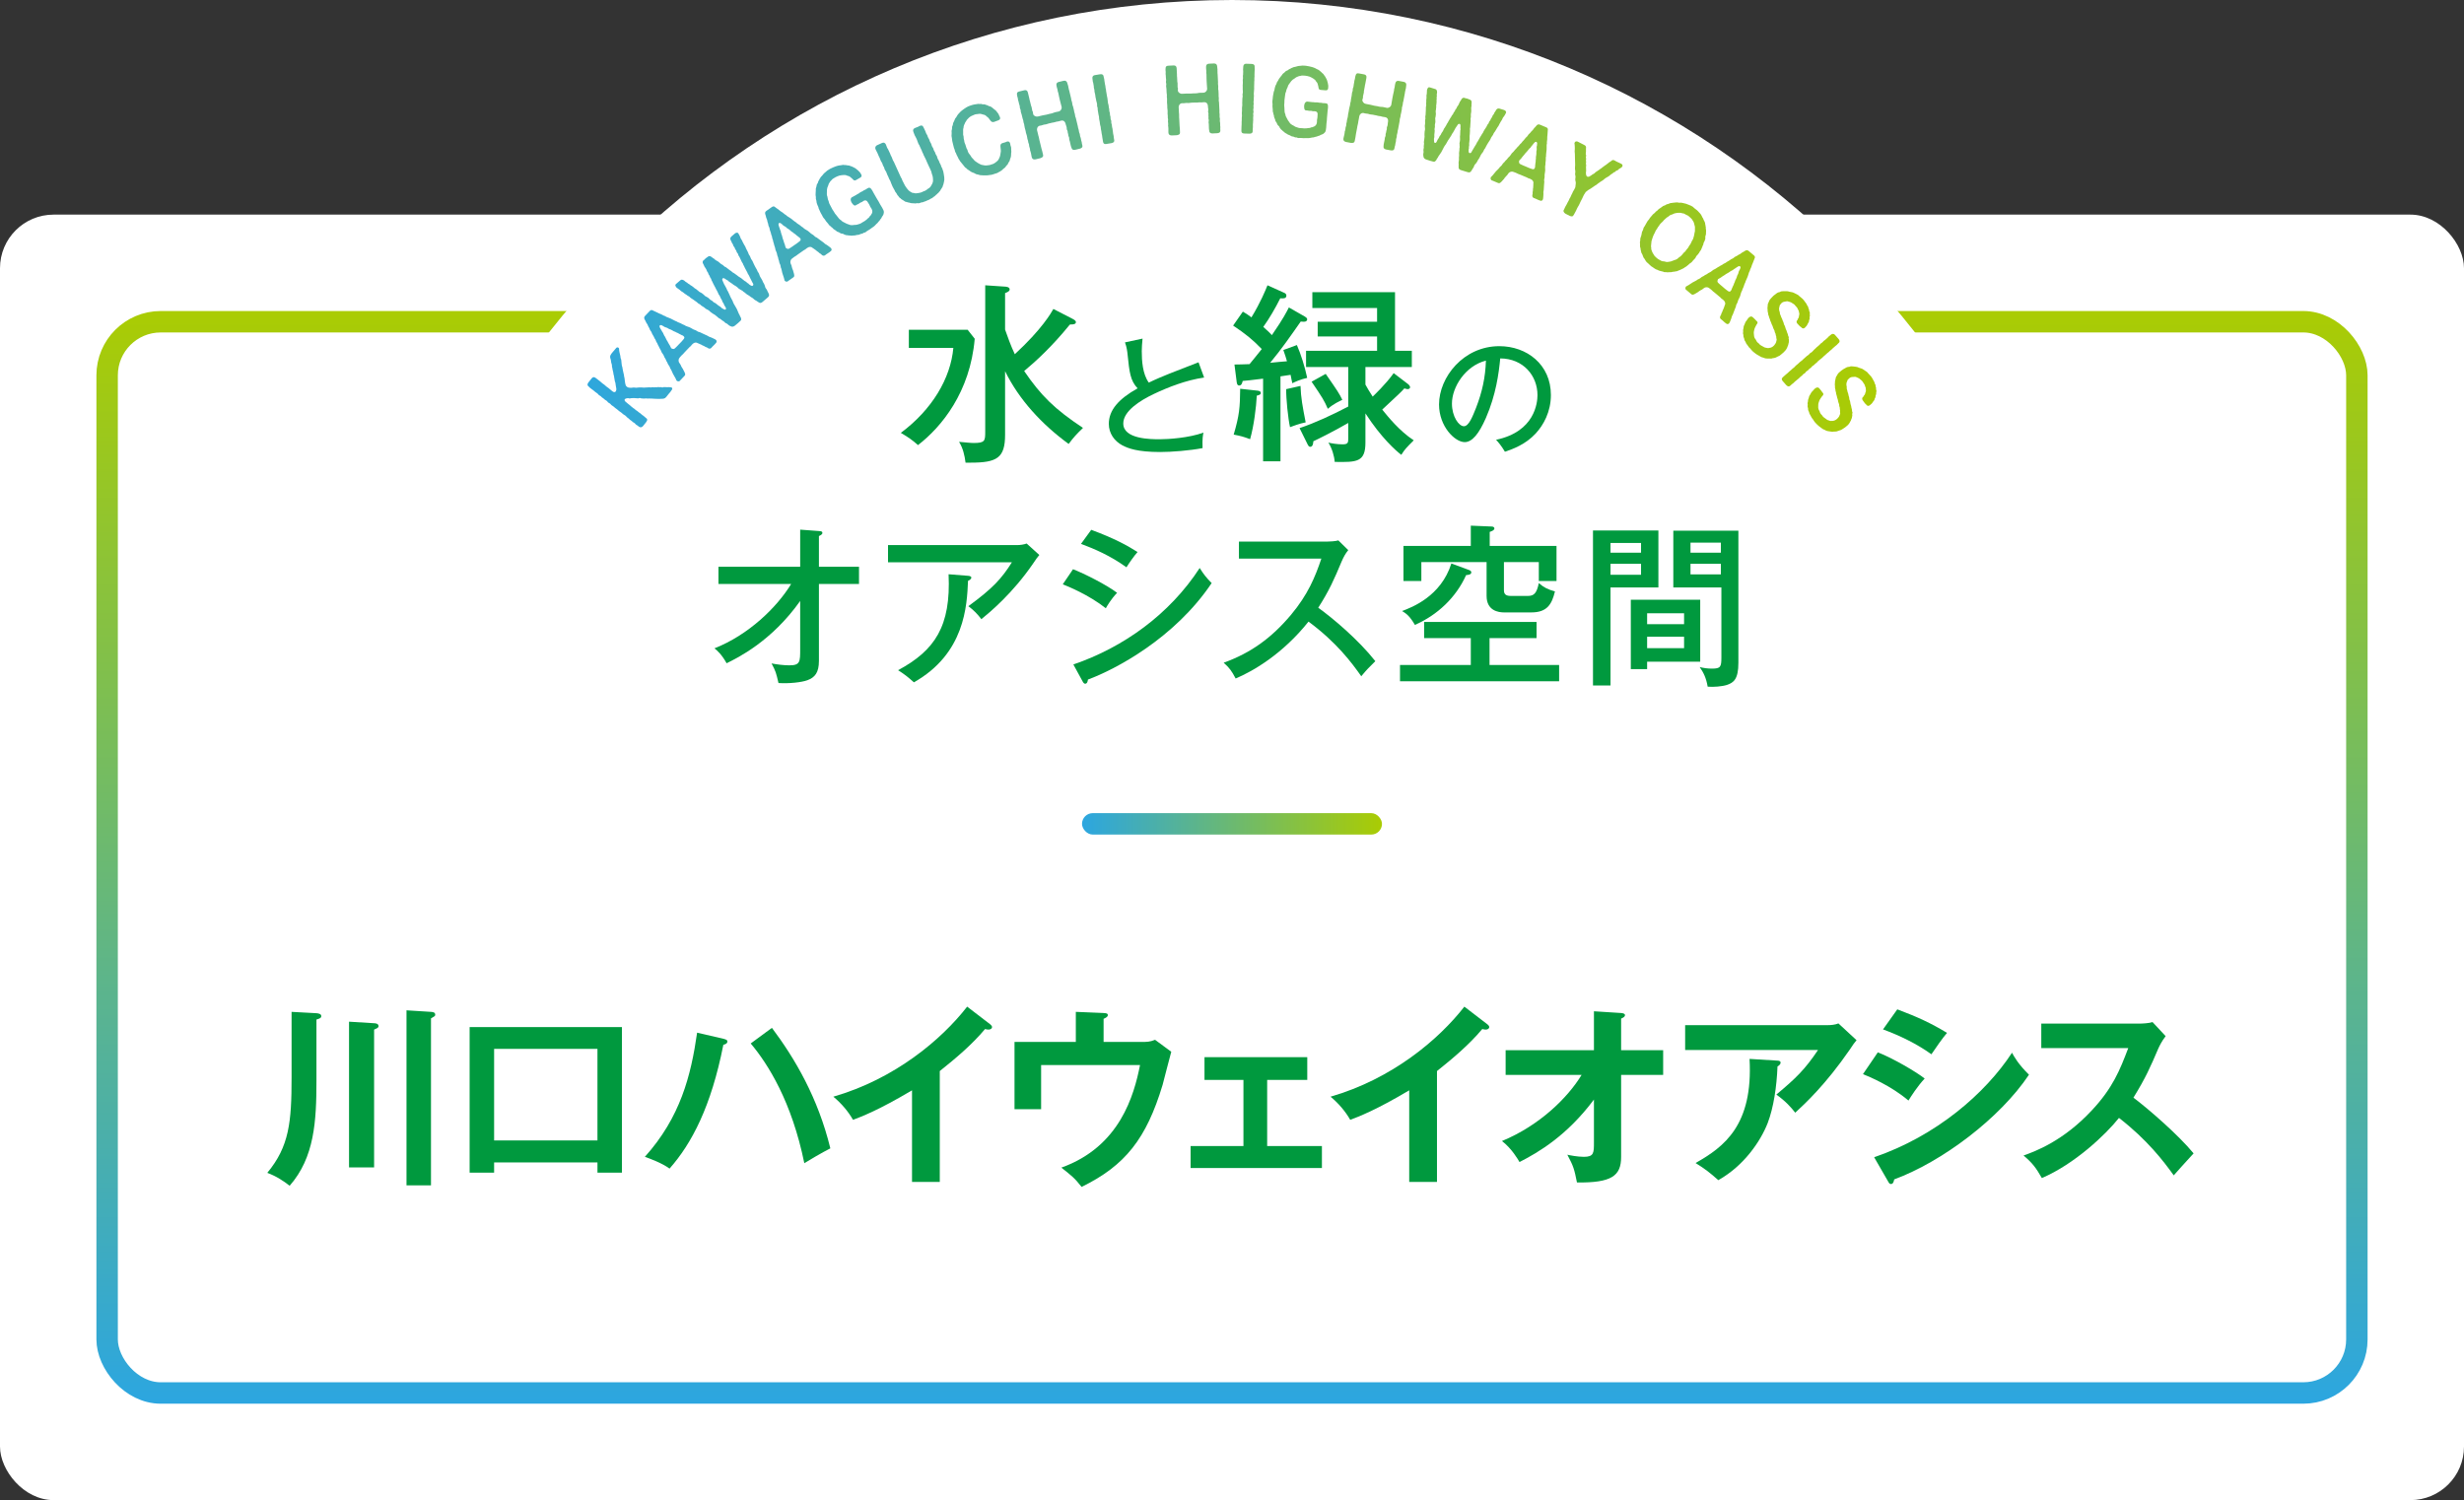 <?xml version="1.0" encoding="UTF-8"?><svg xmlns="http://www.w3.org/2000/svg" width="460" height="280.069" xmlns:xlink="http://www.w3.org/1999/xlink" viewBox="0 0 460 280.069"><rect x="0" y="0" width="460" height="280.069" fill="#333333" stroke="none"/><defs><style>.aa{fill:url(#u);}.ab{fill:url(#t);}.ac{fill:url(#v);}.ad{fill:url(#e);}.ae{fill:url(#g);}.af{fill:url(#f);}.ag{fill:url(#p);}.ah{fill:url(#o);}.ai{fill:url(#s);}.aj{fill:url(#q);}.ak{fill:url(#r);}.al{fill:url(#i);}.am{fill:url(#h);}.an{fill:url(#k);}.ao{fill:url(#j);}.ap{fill:url(#m);}.aq{fill:url(#l);}.ar{fill:url(#n);}.as{fill:url(#x);}.at{fill:url(#w);}.au{fill:url(#y);}.av{fill:url(#a`);}.aw{fill:#00993e;}.ax{fill:#fff;}.ay{fill:none;stroke:url(#d);stroke-miterlimit:10;stroke-width:4px;}</style><linearGradient id="d" x1="230" y1="262.069" x2="230" y2="58.069" gradientTransform="matrix(1, 0, 0, 1, 0, 0)" gradientUnits="userSpaceOnUse"><stop offset="0" stop-color="#2ca6e0"/><stop offset="1" stop-color="#aacc03"/></linearGradient><linearGradient id="e" x1="105.959" y1="72.316" x2="348.743" y2="72.316" xlink:href="#d"/><linearGradient id="f" x1="105.959" y1="64.544" x2="348.743" y2="64.544" xlink:href="#d"/><linearGradient id="g" x1="105.959" y1="52.216" x2="348.743" y2="52.216" xlink:href="#d"/><linearGradient id="h" x1="105.959" y1="45.556" x2="348.743" y2="45.556" xlink:href="#d"/><linearGradient id="i" x1="105.959" y1="37.389" x2="348.743" y2="37.389" xlink:href="#d"/><linearGradient id="j" x1="105.959" y1="30.711" x2="348.743" y2="30.711" xlink:href="#d"/><linearGradient id="k" x1="105.959" y1="26.065" x2="348.743" y2="26.065" xlink:href="#d"/><linearGradient id="l" x1="105.959" y1="22.417" x2="348.743" y2="22.417" xlink:href="#d"/><linearGradient id="m" x1="105.959" y1="20.372" x2="348.743" y2="20.372" xlink:href="#d"/><linearGradient id="n" x1="105.959" y1="18.569" x2="348.743" y2="18.569" xlink:href="#d"/><linearGradient id="o" x1="105.959" y1="18.429" x2="348.743" y2="18.429" xlink:href="#d"/><linearGradient id="p" x1="105.959" y1="19.019" x2="348.743" y2="19.019" xlink:href="#d"/><linearGradient id="q" x1="105.959" y1="20.886" x2="348.743" y2="20.886" xlink:href="#d"/><linearGradient id="r" x1="105.959" y1="24.243" x2="348.743" y2="24.243" xlink:href="#d"/><linearGradient id="s" x1="105.959" y1="30.355" x2="348.743" y2="30.355" xlink:href="#d"/><linearGradient id="t" x1="105.959" y1="33.394" x2="348.743" y2="33.394" xlink:href="#d"/><linearGradient id="u" x1="105.959" y1="44.317" x2="348.743" y2="44.317" xlink:href="#d"/><linearGradient id="v" x1="105.959" y1="53.612" x2="348.743" y2="53.612" xlink:href="#d"/><linearGradient id="w" x1="105.959" y1="60.647" x2="348.743" y2="60.647" xlink:href="#d"/><linearGradient id="x" x1="105.959" y1="67.237" x2="348.743" y2="67.237" xlink:href="#d"/><linearGradient id="y" x1="105.959" y1="74.504" x2="348.743" y2="74.504" xlink:href="#d"/><linearGradient id="a`" x1="202" y1="153.813" x2="258" y2="153.813" xlink:href="#d"/></defs><g id="a"/><g id="b"><g id="c"><rect class="ax" y="40.069" width="460" height="240" rx="10" ry="10"/><rect class="ay" x="20" y="60.069" width="420" height="200" rx="10" ry="10"/><path class="ax" d="M392,162H68C68,72.53,140.53,0,230,0s162,72.53,162,162Z"/><g><path class="ad" d="M125.418,72.378c.12,.096,.112,.241,.009,.398-.072,.117-.197,.301-.324,.46-.053,.066-.106,.133-.162,.175l-.542,.678c-.286,.358-.493,.346-.926,.37-.348,.027-.507,.008-.896,.004-.265,.005-.56-.035-.938-.053-.276,.019-.255-.008-.486-.018-.161,.066-.292-.016-.496-.005-.407,.045-.59,.03-.97-.013-.154-.079-.349-.082-.497-.004-.165,.042-.308-.051-.486-.019-.321-.061-.68-.021-.979,.001-.135,.087-.287,.032-.425-.013-.351,.002-.582,.101-.656,.194-.064,.08-.066,.274,.083,.415,.127,.059,.191,.197,.309,.268,.25,.178,.308,.268,.544,.435,.149,.141,.47,.42,.693,.576,.216,.085,.365,.334,.542,.411,.192,.087,.322,.278,.53,.4,.284,.162,.388,.332,.598,.478,.229,.096,.348,.3,.625,.5,.298,.172,.36,.396,.054,.805l-.573,.718c-.234,.292-.547,.303-.813,.091-.165-.175-.394-.271-.526-.377-.027-.021-.053-.042-.069-.077-.16-.236-.382-.284-.516-.39-.027-.021-.053-.042-.069-.077-.072-.101-.262-.188-.435-.327-.053-.042-.092-.074-.136-.13-.138-.154-.292-.234-.399-.319-.053-.042-.092-.074-.122-.12-.13-.191-.362-.311-.635-.485-.232-.229-.322-.279-.585-.467-.064-.029-.104-.062-.157-.104l-.027-.021c-.12-.095-.231-.228-.401-.342-.106-.085-.21-.146-.316-.231-.093-.074-.175-.162-.256-.226l-.04-.032c-.146-.117-.287-.186-.407-.281-.053-.042-.095-.098-.137-.154-.115-.157-.314-.207-.474-.334-.04-.032-.083-.087-.111-.132-.133-.215-.343-.252-.489-.369-.041-.032-.057-.066-.083-.087-.111-.133-.304-.22-.463-.348-.04-.032-.093-.075-.123-.12-.114-.157-.3-.196-.447-.313-.053-.043-.082-.087-.125-.144-.101-.146-.333-.266-.505-.403l-.079-.063c-.138-.154-.439-.351-.585-.467-.12-.095-.237-.167-.343-.252-.093-.075-.162-.151-.231-.229-.247-.154-.397-.403-.091-.812l.573-.717c.318-.399,.55-.28,.813-.091,.343,.252,.532,.425,.795,.613,.298,.281,.577,.504,.798,.637,.257,.249,.497,.44,.771,.615,.229,.205,.465,.372,.654,.544,.242,.215,.507,.318,.698,.08,.093-.144,.13-.354,.101-.508-.043-.273-.051-.345-.107-.629-.069-.294-.014-.446-.152-.709-.063-.138-.054-.479-.128-.712-.043-.273-.059-.417-.152-.709,.005-.279-.099-.449-.141-.722-.067-.271-.062-.441-.142-.723,.038-.21-.058-.417-.138-.699-.056-.175-.019-.494-.142-.722-.101-.364-.085-.547,.22-.957l.117-.146c.212-.266,.376-.417,.642-.75,.011-.013,.032-.04,.043-.053,.105-.133,.226-.255,.456-.136,.105,.061,.184,.234,.139,.372,.056,.284,.035,.42,.127,.712,.11,.327,.128,.603,.155,.842,.144,.311,.144,.528,.168,.852,.014,.228,.06,.635,.158,.866,.061,.223,.085,.656,.155,.842,.053,.369,.168,.526,.168,.853,.111,.351,.108,.654,.144,.855,.04,.358,.08,.608,.166,.829-0,.108,.34,.445,.544,.435,.298,.063,.707,.042,.942-.009,.394,.053,.612,.053,.967-.011,.311-.035,.521,.002,.912,.031,.303,.002,.658-.062,1.071-.059,.125,.034,.319,.037,.483-.006,.151-.054,.284,.053,.496,.005,.162-.067,.309,.05,.495-.019,.221-.085,.257,.032,.483-.006,.332-.062,.391,.138,.596,.018,.148-.077,.374-.005,.603-.019,.209,.037,.337-.013,.555-.014,.08,.064,.316,.013,.37,.055,.026,.021,.077,.041,.09,.051Z"/><path class="af" d="M133.688,63.482c.173,.212,.094,.418-0,.517l-.047,.049c-.035,.061-.105,.135-.164,.196l-.024,.024c-.141,.147-.305,.295-.447,.443l-.105,.11c-.036,.037-.047,.074-.082,.11-.177,.185-.416,.238-.709,.028-.136-.153-.315-.113-.511-.252-.062-.083-.364-.16-.51-.253-.172-.141-.353-.148-.511-.253-.16-.104-.328-.101-.462-.206-.195-.091-.554-.035-.777,.198-.261,.199-.338,.454-.565,.567-.201,.161-.433,.503-.669,.701-.283,.247-.375,.441-.551,.602-.306,.271-.446,.419-.68,.714-.236,.222-.227,.654-.112,.88l.212,.319c.172,.188,.128,.382,.264,.487,.053,.239,.26,.343,.288,.511,.137,.201,.139,.321,.264,.511,.165,.369,.179,.5-.008,.698l-.199,.209c-.047,.049-.106,.111-.152,.16-.106,.111-.212,.221-.317,.332l-.141,.148c-.012,.012-.023,.049-.035,.061-.129,.136-.417,.142-.541,.025l-.025-.023c-.037-.036-.073-.047-.11-.082-.012-.011-.012-.036-.001-.072-.116-.298-.226-.428-.377-.713-.089-.203-.274-.427-.365-.702-.126-.213-.167-.465-.365-.701-.089-.203-.144-.466-.365-.702-.162-.225-.18-.477-.377-.712-.066-.251-.203-.452-.353-.689-.127-.31-.192-.489-.365-.702-.222-.235-.228-.476-.377-.713-.087-.13-.289-.511-.365-.701-.174-.237-.192-.489-.365-.702-.124-.141-.144-.466-.365-.701-.151-.309-.191-.44-.365-.701-.161-.201-.18-.501-.365-.702-.185-.176-.229-.524-.365-.701-.187-.249-.142-.417-.377-.713-.161-.201-.204-.453-.364-.677-.164-.297-.18-.501,.043-.735l.87-.91c.211-.221,.391-.237,.685-.051,.193,.067,.474,.241,.717,.332,.268,.138,.402,.219,.742,.332,.243,.091,.439,.279,.717,.333,.233,.175,.427,.219,.718,.332,.279,.102,.424,.171,.717,.333,.219,.091,.439,.255,.717,.333,.221,.188,.535,.228,.718,.332,.291,.138,.5,.289,.716,.333,.16,.153,.535,.276,.729,.344,.254,.055,.449,.194,.717,.333,.221,.163,.536,.252,.706,.321,.305,.173,.464,.326,.717,.332l.729,.344,.706,.321c.281,.174,.415,.254,.717,.332,.243,.091,.45,.219,.729,.344,.074,.046,.111,.058,.196,.14Zm-6.005-.656c-.098-.069-.234-.247-.366-.231-.158-.057-.256-.175-.487-.254-.122-.069-.366-.231-.608-.298-.098-.07-.184-.128-.305-.149-.157-.032-.317-.185-.438-.23-.206-.08-.245-.163-.462-.206-.217-.043-.354-.244-.608-.299-.157-.032-.4-.123-.608-.299-.085-.034-.169-.044-.256-.126-.363-.136-.515,.12-.363,.405,.038,.083,.088,.154,.125,.238,.151,.285,.262,.391,.338,.582,.064,.155,.185,.176,.187,.296,.005,.192,.113,.178,.14,.297,.028,.192,.148,.189,.188,.344,.053,.167,.124,.165,.125,.238,.04,.155,.113,.178,.152,.309,.04,.131,.137,.201,.175,.284,.076,.191,.251,.452,.327,.594,.148,.165,.203,.429,.314,.583,.002,.096,.137,.177,.269,.21,.23,.079,.338,.041,.504-.107,.283-.247,.517-.517,.729-.739,.306-.32,.564-.542,.809-.873,.235-.246,.243-.426,.12-.568Z"/><path class="ae" d="M137.819,43.546c.153,.204,.319,.554,.39,.74,.005,.242,.31,.518,.368,.716,.109,.31,.266,.466,.356,.702,.145,.168,.235,.404,.356,.703,.111,.286,.257,.43,.357,.703,.076,.271,.212,.535,.356,.702,.105,.201,.178,.521,.344,.714,.144,.168,.262,.514,.356,.702,.16,.266,.214,.511,.346,.69,.125,.251,.325,.483,.356,.703,.161,.266,.338,.472,.358,.679,.078,.247,.214,.51,.346,.689,.175,.23,.253,.478,.346,.689,.12,.166,.268,.442,.345,.689,.019,.231,.167,.507,.346,.689,.131,.335,.197,.413,.343,.713,.166,.35,.117,.528-.154,.76l-.181,.155c-.154,.132-.335,.288-.515,.443-.091,.078-.194,.166-.284,.244-.282,.22-.443,.268-.775,.037l-.47-.313c-.191-.039-.32-.241-.469-.337-.122-.142-.324-.193-.471-.313-.218-.149-.283-.25-.469-.337-.339-.134-.589-.503-.915-.648-.099-.14-.339-.291-.458-.324-.181-.159-.351-.147-.482-.326-.256-.272-.59-.479-.914-.648-.202-.208-.632-.421-.927-.661-.06-.149-.274-.19-.343-.244-.466-.361-.646-.387-.738-.285-.196,.214-.029,.384,.123,.769,.056,.064,.129,.359,.208,.426,.133,.312,.377,.595,.502,1.002,.231,.295,.342,.738,.503,1.003,.138,.397,.36,.654,.513,1.016,.138,.42,.331,.725,.502,1.003,.213,.354,.406,.683,.502,1.003,.137,.263,.139,.396,.26,.538,.096,.164,.139,.396,.251,.501,.14,.373,.142,.506-.09,.705l-.064,.055c-.105,.113-.221,.212-.324,.301-.207,.177-.424,.342-.669,.552-.267,.185-.532,.188-.774,.037-.212-.064-.404-.235-.629-.446-.271-.081-.507-.304-.64-.459-.258-.092-.445-.335-.629-.446-.225-.053-.459-.3-.629-.446-.264-.177-.371-.354-.629-.446-.233-.114-.341-.268-.629-.446-.142-.191-.43-.37-.629-.446-.201-.051-.443-.359-.629-.446-.173-.098-.417-.225-.616-.457-.314-.157-.396-.199-.629-.446-.147-.12-.449-.287-.629-.446-.135-.131-.51-.28-.629-.446-.21-.245-.395-.199-.629-.445-.278-.143-.368-.245-.628-.446-.135-.131-.408-.188-.617-.457-.149-.096-.4-.284-.64-.459-.275-.346-.286-.516-.105-.67l.8-.687c.219-.188,.385-.152,.72,.031,.192,.171,.359,.341,.526,.377,.076,.114,.271,.238,.526,.378,.188,.22,.405,.212,.526,.377,.255,.14,.359,.341,.513,.389,.21,.088,.271,.238,.526,.378,.085,.151,.328,.278,.526,.377,.166,.037,.41,.321,.526,.378,.178,.206,.279,.299,.513,.389,.268,.129,.416,.249,.526,.378,.12,.166,.365,.269,.526,.378,.17,.146,.323,.35,.526,.378,.148,.12,.368,.245,.524,.401,.157,.157,.404,.236,.551,.38,.186,.243,.318,.241,.571,.405,.311,.204,.497-.022,.373-.297-.093-.212-.242-.308-.351-.618-.042-.232-.252-.345-.316-.603-.021-.207-.192-.328-.294-.577-.102-.25-.107-.334-.293-.577-.125-.094-.153-.362-.293-.578-.08-.223-.17-.302-.307-.566-.044-.208-.214-.354-.293-.577-.103-.225-.179-.339-.293-.577-.014-.146-.237-.379-.259-.562-.029-.244-.273-.371-.292-.602-.022-.183-.242-.308-.273-.527-.041-.256-.198-.256-.285-.54-.075-.271-.21-.402-.359-.655-.125-.118-.143-.349-.305-.59-.182-.291-.128-.54,.053-.695,.025-.022,.064-.056,.114-.076,.08-.09,.171-.192,.288-.291,.09-.078,.191-.143,.306-.218,.271-.233,.467-.266,.775-.038,.241,.151,.385,.319,.549,.38,.096,.164,.399,.308,.537,.391,.165,.061,.297,.215,.491,.362,.155,.181,.435,.299,.549,.379,.228,.187,.323,.351,.527,.378,.149,.096,.284,.227,.513,.389,.146,.12,.284,.227,.526,.378,.214,.197,.28,.274,.526,.378,.183,.11,.318,.241,.525,.377,.227,.186,.363,.293,.526,.378,.264,.177,.393,.223,.536,.391,.141,.059,.292,.288,.527,.378,.199,.075,.312,.337,.537,.391,.175,.23,.375,.306,.524,.402,.323,.193,.518-.154,.367-.382-.073-.163-.206-.317-.285-.54-.061-.149-.188-.376-.304-.59-.124-.275-.143-.349-.294-.577-.144-.168-.11-.286-.272-.527-.108-.177-.156-.337-.339-.628-.129-.203-.149-.41-.293-.577-.044-.209-.152-.386-.293-.577-.127-.227-.158-.313-.25-.525-.084-.151-.183-.448-.338-.629-.133-.155-.055-.378-.293-.577-.125-.094-.092-.369-.293-.577-.124-.118-.148-.433-.306-.566-.181-.159-.104-.381-.294-.577-.123-.118-.14-.372-.293-.577-.103-.225-.192-.485,.104-.739l.053-.045c.153-.108,.335-.288,.502-.432l.116-.1c.204-.153,.474-.205,.618-.037Z"/><path class="am" d="M155.193,46.392c.127,.243,.009,.429-.102,.507l-.056,.039c-.046,.053-.13,.112-.199,.16l-.029,.02c-.167,.117-.358,.229-.524,.347-.042,.029-.084,.059-.125,.088-.042,.029-.061,.062-.102,.092-.209,.146-.455,.151-.701-.112-.104-.177-.288-.173-.452-.349-.045-.093-.326-.228-.451-.348-.141-.171-.316-.214-.451-.348-.136-.134-.301-.164-.413-.293-.173-.128-.536-.144-.8,.042-.294,.144-.422,.377-.665,.444-.229,.119-.524,.409-.795,.556-.326,.187-.455,.359-.659,.481-.354,.207-.521,.323-.809,.566-.274,.171-.35,.598-.283,.841l.145,.355c.132,.219,.052,.4,.163,.529,.005,.245,.188,.388,.183,.558,.094,.225,.073,.343,.159,.553,.088,.395,.078,.527-.146,.683l-.237,.166c-.056,.039-.125,.087-.182,.127-.125,.087-.25,.175-.376,.263l-.167,.117c-.014,.01-.032,.043-.046,.053-.153,.107-.438,.057-.535-.083l-.019-.027c-.03-.042-.062-.06-.092-.102-.009-.014-.005-.038,.013-.071-.053-.314-.137-.464-.229-.773-.047-.215-.185-.472-.22-.759-.081-.234-.072-.489-.219-.759-.048-.216-.049-.485-.221-.759-.114-.252-.082-.503-.229-.773-.016-.259-.11-.484-.211-.746-.063-.329-.091-.517-.22-.759-.171-.274-.129-.512-.229-.773-.061-.145-.183-.557-.221-.76-.124-.266-.091-.517-.219-.759-.094-.163-.049-.485-.221-.759-.087-.333-.1-.47-.22-.76-.119-.229-.078-.527-.219-.759-.146-.209-.122-.559-.221-.76-.134-.28-.057-.438-.229-.773-.119-.229-.11-.483-.225-.736-.101-.323-.078-.526,.187-.711l1.031-.721c.251-.176,.431-.156,.681,.084,.177,.104,.418,.33,.638,.467,.235,.188,.351,.294,.662,.471,.22,.136,.376,.359,.637,.467,.193,.217,.375,.298,.638,.467,.254,.154,.383,.251,.638,.467,.196,.133,.381,.336,.638,.467,.18,.227,.48,.329,.638,.467,.26,.192,.434,.382,.639,.467,.126,.182,.47,.376,.647,.481,.238,.104,.402,.279,.638,.468,.184,.203,.476,.353,.628,.453,.265,.23,.392,.411,.638,.467l.647,.481,.628,.453c.241,.226,.356,.332,.639,.467,.22,.136,.398,.303,.647,.481,.062,.06,.096,.078,.165,.175Zm-5.76-1.824c-.083-.088-.182-.288-.313-.299-.144-.086-.217-.222-.428-.344-.106-.092-.314-.3-.538-.413-.083-.087-.155-.161-.269-.206-.147-.062-.275-.244-.385-.312-.187-.119-.207-.208-.412-.292-.205-.086-.299-.31-.537-.414-.147-.062-.367-.199-.537-.412-.078-.05-.158-.077-.226-.174-.33-.205-.528,.017-.437,.326,.021,.089,.056,.168,.076,.257,.092,.31,.181,.435,.218,.637,.032,.165,.146,.209,.125,.328-.033,.189,.075,.196,.079,.319-.01,.194,.108,.215,.117,.375,.018,.174,.089,.187,.076,.258,.008,.16,.075,.196,.088,.333s.095,.225,.116,.314c.037,.202,.157,.491,.203,.646,.112,.19,.113,.459,.193,.632-.017,.095,.099,.201,.223,.259,.21,.123,.323,.106,.514-.006,.326-.187,.609-.405,.86-.581,.362-.253,.66-.421,.966-.697,.278-.195,.322-.37,.229-.533Z"/><path class="al" d="M164.707,38.808c.059,.103,.11,.192,.146,.289,.161,.28,.204,.491,.102,.824-.005,.16-.19,.384-.259,.503-.101,.097-.138,.374-.301,.467-.153,.245-.201,.332-.347,.455-.116,.105-.231,.349-.387,.419-.191,.248-.554,.573-.848,.743-.35,.28-.585,.416-.925,.611-.08,.065-.196,.171-.313,.239-.104,.06-.239,.098-.337,.097-.143,.16-.377,.197-.626,.242-.181,.163-.464,.149-.63,.167-.197,.034-.435,.132-.612,.096-.236-.001-.346,.082-.601,.013-.291-.029-.327,.012-.583-.058-.219,.028-.34-.079-.564-.126-.152-.128-.361-.185-.56-.188-.192-.027-.316-.209-.525-.266-.224-.048-.374-.138-.505-.298-.184-.149-.392-.205-.5-.359-.125-.183-.303-.218-.46-.422-.126-.084-.334-.24-.438-.455-.153-.128-.208-.292-.417-.486-.114-.131-.164-.318-.391-.541-.097-.101-.156-.205-.216-.307-.051-.089-.101-.177-.146-.289l-.05-.088-.06-.104c-.042-.074-.076-.133-.118-.206-.043-.074-.085-.147-.104-.215-.062-.141-.183-.386-.289-.639-.01-.151-.118-.443-.237-.649-.085-.285-.176-.409-.177-.683-.016-.266-.162-.417-.116-.679,.026-.192-.085-.422-.048-.699,.02-.169,0-.373,.035-.688-.025-.182-.013-.365,.112-.692,.062-.133-.009-.289,.168-.528,.239-.334,.108-.357,.207-.492,.212-.279,.133-.312,.262-.465,.164-.192,.128-.289,.318-.438,.281-.261,.293-.444,.746-.783,.179-.201,.451-.377,.687-.513l.191-.11c.333-.172,.742-.349,1.085-.468,.17-.079,.345-.081,.562-.147,.136-.038,.404-.016,.583-.08,.276-.1,.346,.056,.587-.004,.105-.021,.409,.098,.576,.081,.213-.005,.304,.119,.566,.165,.154,.029,.338,.179,.54,.258,.171,.059,.485,.33,.717,.529,.273,.235,.43,.439,.568,.713,.181,.348,.029,.494-.252,.655-.079,.066-.244,.121-.354,.204-.124,.091-.176,.101-.235,.136-.198,.133-.451,.239-.647,0-.149-.19-.331-.301-.419-.387-.218-.208-.391-.305-.668-.342-.19-.126-.466-.164-.747-.139-.144,.024-.517,.023-.749,.098-.308,.079-.589,.24-.772,.327-.369,.212-.561,.323-.722,.553-.219,.165-.319,.4-.488,.654-.07,.217-.161,.504-.275,.748-.071,.217-.083,.538-.076,.789,.003,.312-.054,.521,.086,.833,.069,.255,.074,.605,.225,.833,.059,.339,.146,.524,.307,.805s.225,.459,.403,.77c.206,.254,.33,.537,.479,.764,.207,.292,.422,.463,.558,.699,.111,.191,.346,.429,.614,.589,.223,.284,.421,.288,.698,.462,.19,.126,.462,.224,.727,.308,.298,.143,.634,.146,.791,.113,.27-.077,.609,.002,.854-.118,.24-.06,.533-.131,.891-.396,.274-.138,.605-.348,.836-.56,.162-.23,.381-.259,.497-.501,.043-.163,.233-.173,.305-.391,.256-.304,.278-.71,.108-1.004-.131-.297-.238-.313-.356-.619-.075-.232-.305-.531-.45-.781-.119-.207-.371-.336-.688-.173-.255,.206-.439,.293-.658,.359-.188,.148-.387,.282-.677,.39-.35,.28-.542,.116-.79-.212-.132-.16-.216-.308-.246-.428-.115-.268-.128-.633,.213-.79,.288-.146,.501-.289,.76-.417,.196-.172,.379-.16,.647-.412,.278-.199,.506-.213,.707-.408,.203-.058,.445-.217,.717-.392,.351-.241,.58-.118,.782,.198,.042,.074,.091,.124,.133,.198,.119,.206,.215,.406,.317,.583l.178,.31c.033,.059,.076,.132,.118,.206,.078,.133,.154,.266,.23,.398l.102,.177c.091,.125,.15,.228,.21,.331,.118,.206,.205,.392,.324,.598,.127,.221,.27,.434,.389,.64Z"/><path class="ao" d="M175.979,31.7c.15,.249,.152,.584,.213,.799,.011,.312,.125,.522,.092,.817,.051,.238-.041,.485-.064,.683-.045,.188-.094,.491-.191,.646-.011,.266-.229,.441-.289,.598-.191,.236-.176,.396-.387,.548-.106,.217-.33,.299-.467,.492-.193,.107-.379,.396-.518,.422-.133,.079-.339,.322-.562,.367-.141,.101-.257,.172-.366,.222-.093,.042-.178,.062-.24,.09l-.046,.021-.094,.042c-.078,.035-.14,.063-.216,.098-.109,.049-.201,.092-.277,.088-.25,.15-.354,.124-.646,.181-.202,.129-.462,.173-.658,.112-.284,.073-.513,.064-.678,.028-.152-.006-.465,.005-.667-.071-.209-.092-.372-.037-.64-.177-.274,.013-.383-.144-.614-.282-.177-.144-.374-.166-.555-.401-.278-.117-.349-.439-.572-.6-.104-.27-.294-.483-.445-.694-.024-.175-.235-.435-.34-.666l-.028-.062c-.043-.055-.072-.117-.106-.194-.071-.155-.14-.348-.23-.549-.099-.217-.143-.477-.359-.79l-.07-.155c-.099-.217-.152-.416-.295-.65l-.042-.093c-.092-.201-.128-.446-.315-.697-.051-.071-.095-.125-.123-.188-.098-.217-.112-.453-.243-.618-.044-.055-.079-.133-.1-.179-.105-.232-.105-.438-.259-.611-.043-.055-.101-.141-.143-.233-.091-.202-.159-.432-.223-.572-.071-.117-.127-.241-.176-.349-.07-.155-.134-.294-.189-.456-.084-.186-.234-.436-.389-.776-.126-.279-.075-.619,.296-.788l.929-.421c.34-.155,.577,.037,.704,.315,.153,.341,.188,.624,.365,.806,.121,.225,.217,.48,.38,.798,.097,.254,.18,.479,.359,.79,.132,.332,.162,.523,.358,.79,.128,.241,.209,.501,.365,.805,.147,.325,.238,.564,.359,.79,.186,.327,.194,.51,.358,.79,.107,.194,.208,.54,.389,.775,.143,.477,.382,.761,.543,1.154,.122,.188,.154,.341,.337,.538,.124,.149,.26,.367,.459,.557,.191,.175,.445,.283,.631,.404,.244,.002,.446,.078,.627,.107,.335-.002,.543-.078,.757-.101,.23-.029,.57-.184,.764-.291,.192-.031,.519-.216,.74-.428,.272-.142,.531-.353,.631-.585,.185-.252,.205-.373,.321-.65,.087-.263,.038-.577,.025-.852-.029-.435-.246-.747-.285-1.122-.089-.277-.338-.744-.478-1.053-.096-.293-.277-.527-.352-.774-.074-.246-.267-.588-.358-.79-.126-.279-.285-.505-.358-.79-.175-.219-.194-.509-.366-.805-.083-.224-.241-.45-.358-.79-.21-.259-.21-.464-.358-.79-.087-.314-.26-.572-.365-.805-.152-.211-.196-.472-.35-.812-.147-.325-.068-.604,.226-.737l.124-.057c.17-.077,.37-.13,.556-.214,.078-.035,.147-.086,.218-.137,.432-.159,.583-.115,.766,.288,.078,.17,.212,.427,.303,.628,.049,.109,.092,.202,.104,.27,.059,.253,.213,.389,.297,.575,.014,.031,.035,.077,.041,.131,.045,.222,.191,.38,.296,.612,.029,.062,.057,.124,.07,.192,.051,.238,.205,.411,.296,.612,.028,.062,.049,.108,.062,.177,.07,.36,.248,.504,.325,.674,.021,.046,.035,.078,.04,.131,.058,.291,.227,.458,.317,.659,.021,.046,.035,.077,.041,.131,.052,.238,.206,.373,.297,.574,.035,.077,.048,.146,.068,.231,.036,.245,.219,.442,.317,.659,.021,.046,.035,.078,.04,.131,.054,.2,.19,.38,.276,.565,.027,.062,.048,.108,.061,.177,.044,.261,.265,.459,.307,.758Z"/><path class="an" d="M188.576,26.758c.083,.242,.036,.42,.167,.645,.073,.317-.001,.415,.045,.705,.062,.338-.055,.469-.025,.764-.018,.312-.033,.479-.138,.696-.144,.265-.05,.431-.247,.643-.208,.233-.194,.48-.354,.59-.219,.147-.229,.33-.437,.51-.166,.093-.406,.337-.528,.452-.145,.104-.46,.338-.609,.372-.161,.109-.252,.158-.38,.203-.081,.027-.184,.044-.312,.089l-.257,.089c-.258,.088-.553,.172-.79,.164-.418,.09-.682,.055-1.074,.064-.21,.018-.323-.051-.479-.033-.226,.023-.334-.083-.582-.124-.135-.025-.398-.061-.507-.167-.18-.101-.374-.196-.509-.221-.221-.068-.492-.281-.611-.365-.174-.138-.423-.233-.542-.425-.212-.09-.386-.335-.489-.479-.126-.155-.321-.411-.436-.533-.158-.198-.327-.374-.399-.583-.173-.138-.181-.37-.334-.604-.076-.172-.207-.343-.29-.638-.066-.085-.109-.161-.132-.225-.044-.129-.051-.253-.112-.43-.049-.091-.082-.188-.115-.284-.05-.145-.078-.279-.111-.43-.034-.15-.085-.403-.175-.713-.094-.328-.041-.436-.114-.752-.062-.231-.085-.457-.04-.742,.035-.264-.063-.5,.031-.749,.105-.27-.026-.495,.111-.722,.154-.232,.044-.447,.209-.701,.175-.276,.183-.459,.315-.703,.246-.229,.333-.547,.552-.801,.208-.18,.367-.45,.698-.69,.229-.169,.496-.387,.797-.562,.202-.142,.487-.258,.712-.335l.193-.066c.467-.161,.848-.202,1.208-.254,.247-.067,.303,.04,.554-.011,.253-.051,.238,.116,.582,.07,.258-.035,.303,.094,.609,.15,.21,.036,.286,.207,.562,.22,.091,.004,.297,.132,.471,.27,.119,.085,.271,.267,.575,.469,.21,.143,.234,.315,.489,.587,.142,.149,.139,.349,.341,.674,.165,.429-.146,.572-.355,.644-.209,.071-.509,.193-.734,.271-.316,.073-.479,.021-.713-.294-.196-.256-.376-.572-.656-.709-.191-.24-.381-.318-.688-.375-.205-.073-.47-.163-.781-.127-.312,.089-.554,.011-.876,.175-.278,.131-.633,.253-.798,.4-.305,.213-.357,.375-.58,.56-.105,.27-.309,.412-.377,.687-.127,.206-.252,.626-.233,.783-.121,.275-.055,.576-.068,.797-.039,.355,.001,.629,.09,.887-.029,.334,.113,.591,.138,.923,.04,.274,.182,.423,.244,.708,.1,.343,.172,.606,.318,.772,.058,.322,.206,.649,.401,.852,.234,.262,.302,.508,.491,.695,.195,.149,.344,.422,.489,.534,.26,.18,.505,.366,.704,.478,.249,.094,.461,.291,.714,.294,.307,.056,.49,.118,.802,.084,.284-.062,.586-.022,.892-.181,.322-.057,.681-.271,.952-.526,.295-.191,.432-.473,.537-.743,.163-.308,.16-.577,.232-.944,.094-.302-.013-.716-.038-1.103-.03-.349,.049-.592,.413-.682,.236-.099,.506-.102,.708-.244,.354-.122,.565-.032,.664,.257l.018,.048Z"/><path class="aq" d="M201.763,25.774c.009,.033,.017,.066,.021,.083,.032,.132,.043,.252,.07,.368l.024,.1c.033,.062,.045,.111,.061,.177,.052,.215,.034,.429,.103,.57,.138,.422-.12,.589-.431,.681l-.894,.215c-.384,.076-.605-.046-.693-.41-.15-.331-.196-.811-.304-1.186-.04-.166-.131-.249-.115-.55,.011-.248-.175-.36-.173-.641-.001-.227-.108-.306-.117-.637-.011-.19-.184-.323-.165-.538,.031-.305-.152-.558-.228-.942-.092-.381-.399-.639-.829-.536-.443,.125-.488,.153-.914,.203-.314,.146-.735,.142-1.075,.259-.393,.042-.79,.278-1.091,.264-.307,.039-.547,.202-.911,.219-.429,.104-.572,.594-.49,.871,.121,.356,.136,.633,.229,.943,.149,.402,.162,.819,.282,1.174,.105,.36,.188,.848,.288,1.191,.148,.472,.2,.757,.299,1.171,.125,.442-.107,.568-.459,.706l-.892,.215c-.332,.08-.645,.016-.752-.431l-.016-.067c-.057-.302-.079-.4-.124-.653-.043-.252-.128-.389-.16-.521-.016-.066-.011-.12-.011-.189,.002-.141-.1-.343-.147-.542-.017-.066-.032-.132-.027-.186,.014-.231-.104-.36-.156-.575-.012-.05-.021-.083-.016-.137,.001-.14-.097-.326-.148-.541-.016-.066-.011-.12-.027-.186-.039-.305-.083-.417-.172-.711-.032-.062-.048-.128-.064-.194-.035-.149-.038-.306-.11-.533-.032-.132-.076-.244-.108-.376-.028-.116-.044-.252-.067-.352-.047-.268-.065-.492-.172-.711-.006-.244-.074-.455-.175-.728l-.172-.71c-.049-.129-.104-.29-.141-.439-.024-.099-.048-.198-.035-.289,.006-.194-.116-.339-.16-.521-.016-.066-.011-.12-.011-.19,.01-.177-.1-.413-.151-.628l-.024-.1c-.002-.157-.101-.343-.148-.541-.016-.066-.027-.116-.027-.186-.01-.26-.148-.472-.158-.731-.075-.384-.02-.59,.377-.686l.992-.239c.298-.072,.569,.038,.649,.438,.074,.385,.143,.666,.267,1.108,.052,.215,.046,.338,.131,.546,.09,.224,.043,.322,.112,.463,.068,.141,.03,.272,.12,.426,.094,.17,.059,.318,.139,.579,.062,.177,.019,.293,.113,.393,.09,.084,.043,.322,.106,.517,.097,.327,.565,.528,.892,.432,.285-.051,.496-.119,.827-.199,.326-.096,.595-.073,1.033-.214,.389-.129,.674-.11,.988-.256,.377-.178,.646-.155,1.055-.272,.39-.128,.573-.523,.519-.825-.074-.384-.148-.472-.224-.856-.06-.318-.2-.687-.247-1.025-.108-.376-.106-.727-.252-1.042-.018-.362-.176-.657-.238-1.062-.084-.348,.047-.606,.394-.69l.248-.06c.183-.044,.331-.08,.479-.116,.066-.016,.132-.032,.199-.048,.38-.092,.617,.096,.697,.427,.052,.215,.133,.406,.173,.571,.012,.049,.023,.099,.02,.152l.032,.132c.06,.248,.078,.471,.144,.596l.347,1.438c.01,.26,.119,.497,.159,.662l.017,.066c.075,.315,.045,.55,.172,.712l.175,.728c.036,.219,.067,.421,.171,.711,.061,.318,.046,.479,.177,.727l.027,.116c.012,.049,.021,.083,.032,.132,.023,.1,.048,.198,.075,.314l.243,1.009c.056,.232,.03,.343,.145,.596l.019,.083c.045,.182,.055,.442,.152,.628,.028,.046,.036,.079,.048,.128,.048,.199,.034,.43,.127,.599,.029,.046,.041,.096,.057,.162Z"/><path class="ap" d="M207.698,24.068c.027,.168,.022,.341,.066,.506,.02,.324,.064,.489,.123,.738l.017,.101c.039,.235,.022,.445,.092,.657,.107,.431-.162,.578-.479,.648l-1.039,.173c-.325,.02-.496-.073-.558-.441l-.131-.789c-.043-.251-.039-.441-.124-.738l-.016-.101c-.034-.201-.037-.425-.104-.621l-.015-.084c-.033-.201-.025-.461-.105-.637-.028-.064-.042-.149-.054-.216-.025-.151-.036-.321-.069-.523-.028-.167-.07-.316-.098-.484-.015-.084-.028-.167-.025-.254,.022-.176-.073-.436-.106-.638l-.137-.822c0-.311-.015-.498-.12-.722,.027-.246-.014-.601-.101-.811-.082-.177-.067-.403-.146-.666-.028-.064-.04-.131-.051-.199-.03-.185-.024-.358-.069-.523l-.009-.05c-.03-.185-.089-.33-.114-.481-.012-.067-.006-.137,0-.207-.017-.204-.098-.38-.123-.531-.011-.067-.006-.137,.003-.19-.009-.154-.089-.537-.123-.738-.022-.031-.047-.078-.056-.128l-.006-.034c-.02-.118-.025-.254-.051-.406-.005-.033-.014-.084-.019-.118l-.006-.033c-.067-.403,.12-.624,.422-.674l1.007-.167c.353-.059,.63,.051,.666,.476,.036,.115,.081,.28,.109,.447,.02,.118,.02,.221,.03,.288,.02,.221,.073,.437,.101,.605l.022,.134c.025,.047,.037,.115,.048,.182,.033,.201,.036,.425,.072,.54,.028,.064,.039,.131,.048,.182,.033,.201,.011,.377,.075,.556l.025,.151c.03,.185,.053,.422,.095,.57,.036,.115,.05,.199,.064,.283,.025,.151,.028,.271,.059,.456,.045,.268,.039,.545,.123,.738,.025,.048,.037,.115,.048,.182,.027,.168,.024,.358,.072,.54,.022,.031,.028,.064,.036,.115,.034,.201-.002,.5,.087,.624,.025,.047,.031,.081,.042,.148,.03,.185,.006,.447,.078,.574,.022,.03,.031,.081,.036,.114,.031,.185-.011,.45,.087,.624,.027,.064,.054,.112,.064,.179,.03,.185-.046,.353,.058,.559,.026,.048,.034,.098,.043,.149,.03,.185,.014,.394,.078,.573,.028,.064,.039,.132,.054,.215Z"/><path class="ar" d="M227.788,22.952c.002,.034,.003,.068,.004,.085,.007,.136-.004,.256,.002,.375l.005,.103c.021,.067,.022,.118,.026,.186,.011,.221-.047,.429-.005,.58,.055,.44-.229,.557-.551,.589l-.918,.045c-.392,.003-.588-.158-.605-.532-.086-.354-.041-.833-.077-1.223-.009-.17-.082-.269-.011-.562,.057-.242-.104-.387-.05-.662,.04-.224-.05-.322,.002-.647,.024-.188-.119-.352-.062-.56,.088-.294-.046-.577-.048-.969-.02-.391-.273-.702-.715-.68-.459,.039-.509,.059-.937,.029-.336,.084-.749,.003-1.104,.054-.394-.031-.829,.126-1.121,.056-.308-.019-.574,.096-.936,.046-.441,.021-.675,.477-.644,.765,.053,.372,.015,.646,.049,.968,.071,.423,.006,.835,.059,1.207,.035,.373,.026,.868,.061,1.224,.058,.491,.056,.781,.076,1.206,.04,.458-.212,.539-.583,.608l-.918,.045c-.34,.017-.636-.105-.658-.564l-.004-.068c.003-.307-.003-.409,.002-.665s-.055-.406-.061-.542c-.004-.068,.011-.12,.024-.189,.027-.138-.035-.356-.045-.56-.003-.068-.007-.136,.008-.188,.057-.225-.035-.373-.046-.594-.003-.051-.004-.085,.011-.137,.027-.138-.034-.339-.045-.56-.004-.068,.011-.12,.008-.188,.019-.308-.005-.425-.037-.73-.021-.067-.023-.135-.027-.203-.007-.153,.02-.308-.01-.545-.006-.136-.029-.254-.036-.39-.005-.119,.005-.256,.001-.358,.003-.273,.026-.496-.037-.731,.039-.241,.012-.46-.037-.748l-.036-.73c-.023-.135-.048-.305-.056-.458-.006-.102-.011-.204,.019-.291,.042-.189-.051-.355-.061-.542-.003-.068,.012-.12,.025-.188,.043-.173-.021-.425-.031-.646l-.006-.103c.026-.154-.035-.356-.045-.56-.003-.068-.006-.119,.008-.188,.039-.258-.059-.491-.02-.749-.002-.391,.091-.583,.498-.603l1.021-.05c.307-.015,.552,.143,.555,.551,.003,.392,.017,.681,.057,1.139,.011,.221-.018,.341,.027,.561,.047,.236-.018,.324,.023,.476,.042,.151-.021,.273,.04,.441,.06,.185-.002,.324,.028,.595,.026,.186-.037,.291,.037,.407,.073,.099-.018,.325,.009,.528,.034,.339,.457,.625,.796,.591,.29,.002,.511-.025,.851-.042,.338-.034,.598,.039,1.055-.018,.406-.054,.683,.018,1.019-.067,.404-.105,.663-.032,1.087-.071,.406-.054,.661-.407,.664-.714-.002-.392-.059-.491-.061-.883,.001-.324-.07-.712-.053-1.054-.036-.39,.032-.734-.053-1.071,.051-.36-.051-.679-.036-1.088-.018-.357,.158-.587,.515-.605l.256-.013c.187-.009,.34-.017,.493-.024l.203-.01c.392-.02,.59,.209,.606,.549,.012,.221,.056,.423,.064,.593,.002,.051,.004,.102-.011,.154l.007,.136c.014,.255-.01,.478,.03,.612l.073,1.479c-.038,.257,.025,.51,.033,.68l.004,.068c.017,.323-.059,.548,.036,.731l.036,.747c-.006,.222-.013,.427,.037,.731-.002,.324-.045,.479,.037,.748l.005,.119c.003,.052,.005,.085,.007,.137,.005,.102,.011,.204,.016,.323l.052,1.037c.011,.238-.034,.343,.03,.612l.003,.085c.011,.187-.028,.444,.033,.646,.019,.05,.021,.084,.023,.135,.01,.204-.047,.428,.013,.612,.02,.05,.021,.102,.025,.169Z"/><path class="ah" d="M233.959,22.392c-.006,.17-.044,.339-.033,.51-.043,.322-.031,.493-.022,.748l-.003,.102c-.008,.238-.064,.441-.037,.663,.02,.443-.272,.537-.596,.543l-1.055-.032c-.321-.044-.472-.168-.46-.542l.024-.8c.008-.255,.047-.441,.023-.748l.002-.102c.007-.204,.048-.424,.021-.629l.002-.085c.006-.204,.065-.458,.021-.646-.016-.068-.013-.153-.011-.221,.004-.153,.027-.323,.033-.527,.005-.17-.008-.324-.002-.494,.002-.084,.005-.169,.024-.254,.057-.168,.014-.442,.02-.646l.026-.833c.06-.305,.083-.492,.021-.732,.076-.235,.104-.592,.06-.814-.046-.189,.013-.408-.013-.682-.016-.069-.013-.137-.011-.205,.005-.187,.044-.355,.032-.526l.002-.051c.006-.187-.024-.341-.02-.494,.002-.068,.021-.135,.04-.203,.024-.204-.021-.393-.017-.545,.003-.068,.021-.136,.039-.187,.022-.152,.017-.544,.023-.749-.016-.034-.031-.086-.03-.137l.002-.034c.004-.119,.024-.254,.029-.407,0-.034,.002-.085,.004-.119v-.034c.013-.409,.24-.589,.546-.58l1.021,.031c.356,.011,.606,.172,.56,.596,.014,.12,.025,.29,.021,.46-.004,.119-.023,.22-.026,.289-.023,.221-.014,.442-.019,.612l-.004,.136c.016,.051,.014,.119,.011,.188-.006,.204-.046,.424-.033,.544,.015,.068,.013,.136,.011,.188-.006,.204-.062,.373-.033,.561l-.005,.153c-.006,.187-.03,.424-.018,.578,.013,.12,.011,.205,.008,.29-.004,.153-.025,.272-.031,.459-.008,.272-.067,.543-.022,.748,.015,.052,.013,.12,.011,.188-.005,.169-.045,.355-.033,.543,.017,.034,.015,.068,.013,.119-.006,.205-.1,.491-.036,.629,.016,.052,.015,.086,.013,.154-.006,.188-.082,.44-.035,.578,.017,.035,.015,.086,.014,.12-.005,.187-.099,.439-.036,.629,.015,.068,.03,.12,.028,.188-.006,.187-.113,.336-.052,.56,.016,.052,.015,.103,.013,.154-.006,.187-.062,.39-.035,.578,.016,.068,.014,.136,.011,.221Z"/><path class="ag" d="M247.582,23.844c-.01,.119-.02,.221-.046,.321-.029,.322-.115,.519-.391,.733-.097,.128-.377,.206-.502,.262-.14,.022-.328,.227-.515,.21-.267,.113-.355,.156-.545,.173-.156,.02-.391,.152-.558,.12-.3,.093-.782,.152-1.122,.122-.447,.028-.718,.003-1.107-.032-.104,.008-.259,.028-.395,.016-.118-.011-.251-.057-.332-.115-.209,.049-.422-.056-.651-.162-.242,.029-.465-.144-.611-.226-.181-.084-.432-.142-.556-.272-.192-.137-.33-.132-.499-.335-.223-.191-.275-.178-.445-.382-.195-.103-.232-.26-.389-.427-.051-.193-.188-.359-.35-.476-.142-.132-.139-.354-.277-.521-.155-.168-.227-.328-.242-.535-.065-.228-.204-.394-.205-.582,.004-.222-.121-.353-.133-.61-.055-.142-.136-.388-.097-.624-.051-.193-.002-.359-.062-.638-.019-.173,.049-.354-.008-.667-.022-.139-.011-.257,0-.376,.009-.102,.019-.204,.045-.32l.01-.102c.003-.034,.008-.084,.011-.118,.008-.085,.014-.153,.021-.237,.007-.085,.016-.169,.038-.236,.03-.151,.072-.42,.131-.688,.08-.129,.157-.43,.18-.667,.094-.282,.09-.437,.247-.661,.14-.227,.107-.435,.296-.623,.132-.142,.172-.395,.361-.6,.114-.126,.215-.305,.425-.542,.082-.164,.197-.307,.488-.503,.128-.074,.159-.242,.44-.336,.389-.135,.294-.229,.453-.283,.333-.107,.288-.179,.481-.23,.245-.063,.271-.164,.512-.176,.38-.051,.496-.195,1.061-.212,.262-.062,.586-.05,.857-.026l.221,.021c.371,.05,.807,.141,1.156,.241,.186,.034,.33,.132,.546,.203,.133,.046,.339,.219,.523,.27,.283,.077,.251,.245,.482,.333,.098,.043,.278,.316,.425,.397,.177,.119,.181,.273,.368,.46,.11,.112,.175,.34,.296,.522,.105,.146,.207,.548,.282,.846,.088,.35,.099,.607,.055,.911-.053,.388-.261,.421-.582,.392-.104,.008-.271-.042-.407-.037-.154,.003-.204-.018-.271-.024-.239-.004-.508-.062-.531-.373-.013-.24-.098-.436-.12-.558-.06-.296-.146-.474-.351-.664-.083-.212-.288-.402-.531-.543-.132-.063-.437-.278-.669-.351-.299-.112-.62-.142-.822-.177-.423-.038-.644-.058-.908,.038-.275,.01-.492,.144-.775,.255-.183,.137-.422,.32-.655,.453-.184,.137-.378,.393-.516,.603-.178,.258-.344,.396-.407,.733-.091,.248-.287,.538-.295,.81-.148,.312-.184,.513-.213,.835-.028,.322-.079,.505-.11,.861,.021,.327-.041,.628-.048,.901,.002,.359,.08,.623,.057,.894-.021,.22,.035,.55,.164,.835,.018,.36,.179,.477,.305,.779,.084,.212,.25,.45,.417,.67,.162,.288,.436,.483,.583,.547,.266,.092,.498,.353,.769,.394,.23,.089,.512,.2,.956,.188,.305,.044,.695,.063,1.007,.022,.265-.096,.46,.007,.694-.125,.13-.108,.291-.008,.475-.146,.385-.102,.636-.421,.667-.76,.062-.319-.016-.395,.063-.711,.072-.233,.055-.61,.081-.898,.021-.237-.109-.489-.465-.537-.326,.021-.528-.014-.744-.084-.24,.013-.479,.008-.779-.07-.446,.028-.511-.217-.523-.628-.016-.207-.001-.376,.044-.492,.06-.285,.258-.592,.628-.524,.32,.046,.576,.052,.863,.095,.258-.028,.401,.088,.765,.035,.343-.003,.537,.117,.813,.074,.199,.069,.489,.078,.812,.09,.427,.004,.543,.237,.526,.611-.008,.085,.003,.154-.005,.239-.021,.237-.058,.456-.076,.66l-.032,.356c-.006,.068-.014,.152-.021,.237l-.041,.458-.019,.204c.003,.154-.008,.273-.019,.391-.021,.237-.057,.439-.078,.676-.022,.255-.028,.51-.05,.748Z"/><path class="aj" d="M260.613,26.336c-.006,.033-.013,.066-.016,.083-.025,.134-.064,.248-.085,.365l-.02,.1c.004,.07-.006,.12-.019,.188-.04,.217-.146,.405-.14,.561-.048,.441-.351,.488-.672,.445l-.901-.169c-.381-.089-.533-.291-.465-.658,0-.364,.153-.819,.21-1.207,.031-.167-.018-.28,.12-.548,.111-.221-.012-.4,.105-.655,.091-.208,.026-.324,.152-.628,.068-.177-.033-.37,.071-.558,.153-.266,.09-.572,.178-.953,.072-.384-.101-.745-.535-.827-.454-.068-.508-.061-.917-.189-.347,.004-.729-.172-1.086-.204-.375-.123-.835-.071-1.103-.208-.295-.09-.581-.04-.92-.173-.434-.082-.766,.306-.803,.593-.036,.374-.137,.632-.18,.952-.028,.428-.188,.812-.223,1.187-.053,.371-.177,.849-.227,1.204-.057,.491-.127,.772-.206,1.19-.067,.454-.331,.474-.709,.455l-.901-.17c-.334-.063-.594-.25-.509-.701l.013-.067c.072-.298,.092-.397,.156-.646,.063-.248,.042-.408,.067-.541,.012-.067,.038-.114,.067-.178,.059-.127,.049-.354,.086-.555,.013-.066,.025-.133,.052-.18,.107-.205,.053-.371,.094-.588,.01-.05,.016-.084,.042-.131,.059-.127,.046-.337,.087-.554,.013-.067,.039-.114,.051-.181,.09-.294,.096-.414,.135-.718-.004-.07,.009-.137,.021-.204,.028-.15,.09-.294,.117-.531,.025-.134,.03-.253,.056-.388,.022-.117,.064-.248,.082-.348,.067-.265,.142-.476,.136-.719,.094-.225,.117-.445,.139-.735l.134-.718c.009-.137,.023-.308,.052-.458,.02-.1,.038-.201,.087-.278,.085-.174,.033-.357,.067-.541,.013-.066,.039-.114,.068-.177,.081-.158,.078-.418,.118-.635l.02-.1c.062-.144,.049-.354,.087-.555,.013-.067,.022-.117,.052-.181,.097-.242,.058-.491,.155-.732,.088-.381,.224-.546,.624-.471l1.003,.188c.301,.057,.503,.268,.411,.666-.089,.381-.142,.666-.21,1.12-.041,.217-.097,.328-.104,.551-.011,.24-.094,.311-.088,.468,.004,.157-.084,.261-.065,.438,.015,.193-.076,.314-.109,.585-.019,.186-.104,.274-.059,.403,.047,.113-.094,.312-.115,.515-.046,.337,.299,.713,.637,.76,.28,.07,.501,.094,.835,.157,.338,.046,.572,.177,1.029,.228,.408,.042,.66,.176,1.007,.172,.416-.008,.651,.123,1.073,.185,.405,.042,.735-.242,.81-.54,.088-.381,.057-.491,.146-.872,.075-.314,.098-.709,.194-1.036,.056-.387,.202-.706,.198-1.052,.133-.339,.109-.672,.218-1.066,.065-.352,.291-.534,.642-.468l.25,.047c.185,.034,.335,.063,.485,.091,.067,.013,.133,.025,.2,.038,.384,.073,.524,.341,.461,.675-.04,.217-.045,.424-.075,.591-.01,.05-.02,.101-.046,.147l-.025,.133c-.047,.251-.12,.462-.113,.602l-.272,1.454c-.098,.241-.095,.501-.126,.668l-.013,.067c-.06,.317-.185,.52-.135,.719l-.139,.735c-.058,.214-.112,.411-.135,.719-.076,.314-.154,.455-.138,.735l-.022,.117c-.01,.05-.016,.083-.025,.133-.019,.1-.037,.201-.06,.317l-.191,1.02c-.044,.234-.113,.325-.113,.602l-.016,.083c-.035,.184-.132,.425-.119,.635,.007,.053,0,.087-.009,.137-.037,.2-.145,.405-.13,.598,.008,.053-.002,.104-.015,.17Z"/><path class="ak" d="M281.154,21.057c-.091,.239-.298,.568-.418,.727-.2,.134-.271,.54-.406,.694-.204,.258-.252,.474-.404,.677-.064,.212-.215,.415-.402,.678-.181,.247-.225,.447-.402,.678-.188,.209-.338,.466-.402,.678-.113,.197-.344,.429-.418,.673-.064,.211-.294,.497-.403,.677-.138,.278-.315,.455-.396,.662-.144,.241-.233,.533-.402,.677-.138,.278-.218,.539-.381,.666-.167,.198-.317,.455-.397,.662-.102,.271-.269,.47-.398,.661-.074,.19-.23,.463-.397,.662-.185,.139-.339,.412-.396,.661-.214,.291-.243,.388-.419,.673-.207,.328-.383,.381-.726,.277l-.228-.069c-.195-.06-.423-.129-.651-.199-.113-.035-.244-.075-.357-.109-.337-.121-.463-.23-.447-.634l.013-.565c-.069-.181,.033-.399,.034-.577,.054-.179-.011-.377,.012-.565,.01-.264,.062-.374,.034-.577-.068-.359,.109-.767,.057-1.121,.067-.158,.064-.443,.03-.561,.036-.238-.064-.375,.017-.581,.094-.363,.088-.756,.058-1.121,.068-.282,.019-.76,.062-1.138,.094-.131,.014-.334,.021-.42,.056-.588-.02-.753-.155-.777-.286-.052-.339,.181-.583,.516-.025,.082-.235,.302-.248,.404-.192,.28-.302,.638-.579,.962-.125,.353-.439,.684-.577,.962-.262,.33-.36,.655-.584,.979-.282,.341-.436,.667-.578,.961-.185,.371-.359,.709-.578,.962-.149,.256-.261,.329-.315,.508-.088,.169-.26,.33-.288,.481-.239,.318-.351,.391-.644,.302l-.081-.025c-.151-.029-.298-.073-.429-.113-.261-.079-.515-.175-.824-.27-.3-.127-.445-.35-.447-.635-.06-.214-.018-.467,.04-.771-.077-.272-.016-.592,.044-.787-.061-.268,.045-.555,.04-.771-.076-.218,.007-.549,.039-.771,.008-.318,.101-.503,.039-.771-.028-.258,.043-.432,.04-.771,.085-.223,.082-.562,.039-.771-.064-.198,.066-.567,.04-.771-.011-.199-.033-.472,.056-.765-.036-.349-.043-.44,.039-.771,.022-.189,.003-.533,.04-.771,.038-.184-.037-.58,.039-.771,.095-.309-.043-.44,.04-.771-.03-.312,.01-.441,.039-.771,.039-.184-.06-.445,.056-.766,.001-.177,.025-.491,.045-.787,.145-.418,.283-.519,.511-.449l1.009,.308c.276,.084,.335,.244,.36,.626-.042,.254-.096,.486-.037,.646-.056,.125-.056,.356-.038,.646-.084,.277,.039,.456-.036,.646,.018,.291-.096,.487-.055,.642,.039,.225-.055,.356-.036,.647-.083,.153-.06,.427-.038,.646,.059,.16-.052,.519-.037,.647-.08,.26-.104,.396-.054,.642,.034,.295,.013,.484-.037,.646-.076,.19-.031,.454-.037,.647-.032,.221-.123,.46-.038,.646-.021,.189-.009,.442-.059,.658-.048,.216,.018,.468-.025,.668-.105,.288-.032,.399-.036,.701-.006,.372,.285,.407,.451,.155,.13-.192,.13-.369,.332-.627,.175-.161,.157-.397,.341-.59,.163-.128,.174-.338,.33-.558s.225-.27,.331-.558c.012-.156,.223-.323,.329-.558,.146-.186,.165-.305,.313-.562,.153-.149,.186-.37,.331-.557,.135-.208,.191-.333,.33-.557,.116-.089,.194-.403,.337-.52,.189-.155,.166-.43,.351-.569,.143-.116,.132-.369,.3-.514,.195-.171,.11-.304,.304-.53,.188-.209,.228-.394,.36-.655,.033-.167,.218-.307,.335-.573,.148-.311,.388-.398,.616-.328,.032,.01,.081,.025,.125,.056,.119,.018,.254,.042,.4,.087,.114,.034,.223,.085,.348,.142,.343,.104,.476,.251,.447,.634,.002,.286-.062,.497-.025,.668-.088,.169-.046,.502-.043,.663,.037,.171-.022,.367-.044,.609-.068,.228-.019,.528-.025,.668-.035,.292-.123,.461-.037,.647-.001,.178-.04,.362-.054,.641-.022,.189-.039,.362-.037,.647-.053,.287-.082,.384-.037,.647,.005,.215-.033,.399-.038,.647-.035,.291-.052,.464-.037,.646-.008,.318,.022,.452-.042,.663,.025,.15-.087,.401-.038,.647,.043,.209-.117,.444-.041,.663-.101,.271-.058,.48-.059,.658,.009,.376,.407,.355,.519,.105,.1-.148,.159-.343,.304-.53,.094-.131,.218-.361,.336-.573,.166-.252,.218-.307,.33-.558,.064-.211,.183-.247,.299-.513,.093-.186,.203-.312,.351-.623,.102-.218,.265-.346,.329-.558,.153-.149,.245-.334,.331-.557,.123-.229,.181-.301,.311-.493,.082-.153,.28-.395,.35-.623,.06-.195,.289-.249,.33-.557,.012-.156,.262-.276,.33-.558,.033-.167,.286-.357,.313-.562,.037-.238,.268-.292,.331-.557,.032-.167,.239-.318,.329-.558,.135-.208,.307-.422,.682-.308l.064,.02c.174,.071,.424,.129,.636,.194l.146,.044c.239,.09,.428,.291,.363,.502Z"/><path class="ai" d="M288.029,37.275c-.136,.238-.357,.237-.483,.185l-.062-.026c-.069-.011-.163-.05-.241-.084l-.032-.013c-.188-.079-.384-.18-.572-.259-.047-.02-.095-.039-.141-.059-.048-.02-.086-.017-.133-.037-.234-.099-.37-.303-.279-.652,.095-.182-.008-.335,.053-.568,.056-.087,.02-.398,.055-.568,.069-.21,.012-.382,.053-.567,.041-.186-.022-.342,.027-.505,.017-.214-.165-.53-.463-.655-.278-.172-.544-.154-.73-.324-.222-.13-.625-.225-.895-.375-.331-.176-.546-.192-.76-.3-.363-.188-.552-.267-.909-.381-.292-.14-.692,.024-.862,.21l-.224,.312c-.114,.229-.311,.257-.36,.421-.204,.135-.228,.365-.374,.452-.14,.2-.251,.246-.384,.43-.285,.286-.403,.347-.653,.242l-.268-.112-.203-.085c-.143-.06-.283-.119-.424-.178l-.188-.079c-.016-.006-.054-.004-.069-.011-.173-.072-.282-.339-.216-.496l.013-.032c.021-.046,.017-.084,.037-.132,.006-.016,.028-.025,.066-.027,.238-.214,.319-.364,.532-.607,.156-.155,.3-.409,.523-.591,.155-.193,.375-.322,.524-.592,.158-.155,.385-.3,.525-.591,.152-.231,.381-.338,.531-.607,.211-.151,.351-.352,.518-.576,.244-.229,.388-.354,.525-.592,.14-.291,.363-.382,.531-.607,.09-.128,.374-.452,.524-.591,.158-.247,.388-.354,.524-.591,.088-.166,.384-.3,.524-.592,.234-.252,.343-.335,.524-.591,.131-.222,.404-.347,.524-.591,.1-.235,.408-.401,.525-.592,.165-.263,.339-.282,.531-.607,.129-.223,.35-.352,.502-.583,.22-.258,.402-.347,.7-.222l1.161,.487c.283,.118,.361,.28,.293,.621,.006,.205-.056,.529-.054,.789-.033,.299-.061,.454-.045,.811,.002,.259-.104,.51-.054,.789-.08,.28-.052,.476-.055,.789,.005,.296-.008,.458-.054,.788-.007,.237-.081,.501-.054,.789-.097,.273-.022,.581-.055,.789-.024,.321-.091,.57-.054,.789-.086,.204-.066,.599-.061,.804,.04,.257-.021,.49-.054,.789-.074,.264-.045,.589-.048,.773-.054,.346-.139,.55-.054,.789l-.061,.804-.048,.773c-.062,.324-.091,.479-.054,.789,.002,.259-.044,.498-.061,.804-.018,.084-.015,.123-.062,.232Zm-1.533-5.843c.031-.116,.147-.307,.087-.425-.004-.167,.071-.302,.062-.545,.021-.139,.086-.425,.062-.675,.031-.117,.054-.217,.031-.337-.026-.159,.06-.362,.059-.492,0-.221,.064-.287,.027-.505-.038-.218,.102-.418,.062-.675-.026-.158-.028-.417,.062-.675,.001-.091-.02-.173,.026-.284-.002-.388-.296-.438-.508-.194-.064,.065-.112,.137-.177,.202-.213,.243-.272,.384-.423,.523-.122,.115-.1,.236-.211,.281-.178,.072-.125,.168-.228,.236-.168,.095-.123,.206-.255,.299-.137,.108-.109,.175-.177,.203-.131,.092-.126,.168-.234,.252-.109,.084-.139,.2-.203,.265-.15,.14-.332,.396-.438,.517-.102,.197-.328,.342-.432,.501-.089,.036-.116,.191-.1,.327,.008,.244,.083,.33,.279,.432,.333,.176,.669,.298,.95,.416,.408,.171,.71,.334,1.105,.445,.313,.131,.485,.074,.572-.092Z"/><path class="ab" d="M302.874,31.062c-.086,.167-.292,.309-.361,.331-.389,.125-.323,.369-.644,.435-.305,.073-.239,.241-.414,.285-.306,.073-.33,.232-.406,.27-.42,.186-.499,.413-.812,.577-.237,.126-.612,.335-.821,.554-.223,.211-.644,.396-.827,.569-.353,.201-.484,.421-.806,.562-.346,.263-.636,.42-.827,.57-.345,.187-.598,.343-.789,.532-.222,.134-.17,.219-.255,.309-.27,.34-.396,.734-.551,1.037-.187,.362-.335,.612-.476,.96-.133,.334-.395,.658-.535,1.006-.149,.401-.35,.643-.521,1.014-.209,.409-.414,.361-.77,.235l-.817-.42c-.288-.186-.475-.492-.259-.764,.133-.334,.319-.696,.521-1.014,.164-.394,.403-.672,.506-1.021,.224-.287,.289-.636,.513-.999,.103-.349,.373-.651,.506-.984,.108-.174,.063-.312,.096-.41,.035-.403,.112-.555-.013-.944-.11-.344,.106-.691-.02-1.005-.118-.29,.083-.646-.027-.989-.081-.252,0-.631-.005-.997l-.026-.989c-.012-.35,0-.746-.021-1.005-.05-.275-.053-.716-.012-.981,.019-.334-.024-.51-.037-.822-.006-.099-.073-.191,.012-.358,.016-.03,.039-.076,.077-.113,.101-.121,.329-.118,.473-.063l1.257,.646c.271,.14,.362,.301,.297,.65-.003,.266,.004,.365,.002,.593,.02,.145-.112,.44,.016,.601,.066,.207-.104,.425-.007,.609,.082,.176-.088,.395,.009,.616,.052,.123-.087,.319,.001,.594,.073,.229-.064,.349-.007,.609,.035,.305-.012,.396,.017,.601-.071,.25-.028,.464-.007,.685,.116,.442,.42,.407,.596,.326,.223-.096,.398-.254,.605-.396,.223-.134,.321-.141,.506-.352,.055-.106,.307-.187,.484-.345,.19-.112,.268-.187,.482-.345,.198-.089,.276-.241,.49-.36,.185-.135,.292-.195,.492-.36,.145-.021,.261-.248,.482-.345,.07-.136,.314-.202,.483-.345,.237-.203,.361-.331,.679-.167l.075,.039c.106,.055,.189,.116,.28,.163,.288,.147,.561,.25,.833,.39,.227,.116,.362,.225,.308,.445-.017,.03-.009,.053-.024,.083Z"/><path class="aa" d="M317.223,47.175l-.049,.069c-.059,.084-.121,.144-.179,.228l-.039,.056c-.203,.17-.329,.352-.404,.548-.015,.052-.045,.093-.063,.121-.127,.182-.294,.272-.392,.412-.097,.139-.34,.427-.487,.49-.268,.145-.356,.332-.533,.437-.146,.148-.416,.331-.564,.394-.164,.175-.435,.236-.587,.336-.183,.081-.473,.231-.649,.274-.238,.165-.496,.088-.663,.179-.137-.012-.436,.028-.56,.087-.118,.021-.245-.005-.533,.022-.255,.008-.299,.041-.542-.026-.237,.042-.42-.024-.518-.092-.347-.097-.719-.129-1.036-.33-.201-.037-.393-.149-.574-.276l-.362-.253c-.065-.025-.121-.063-.191-.112-.236-.166-.416-.415-.643-.595-.35-.243-.457-.505-.666-.859-.139-.097-.223-.363-.264-.454-.043-.176-.138-.366-.211-.5-.106-.116-.145-.329-.163-.508-.079-.096-.036-.335-.111-.555-.103-.238-.058-.392-.061-.685-.02-.18-.052-.431,.038-.679-.03-.312,.014-.406,.11-.691,.108-.215,.123-.474,.174-.666,.01-.222,.107-.361,.24-.641,.036-.141,.081-.442,.279-.636,.132-.219,.246-.471,.333-.597,.073-.135,.157-.284,.235-.396,.048-.069,.097-.139,.15-.185,.043-.032,.072-.074,.102-.116,.067-.098,.132-.219,.2-.316,.029-.042,.072-.074,.102-.116l.455-.533c.235-.188,.378-.274,.501-.479,.2-.109,.389-.289,.52-.447,.102-.116,.388-.227,.565-.393,.179-.166,.398-.303,.602-.327,.234-.127,.369-.261,.624-.27,.267-.084,.401-.217,.674-.193,.124-.059,.397-.034,.549-.073,.082-.026,.312-.031,.544-.035,.192,.051,.371,.093,.533,.04,.211,.023,.31,.03,.54,.087,.343,.074,.699,.157,1.021,.319,.275,.11,.538,.21,.747,.356,.069,.049,.144,.122,.203,.184,.282,.28,.558,.389,.82,.697,.244,.274,.485,.463,.665,.859,.077,.157,.099,.276,.255,.468,.029,.166,.126,.295,.221,.486,.072,.133,.176,.372,.154,.522,.089,.229,.029,.373,.12,.54-.052,.192,.068,.525,.051,.7-.021,.297,0,.415-.024,.688-.018,.174-.185,.472-.114,.667,.043,.237-.143,.501-.175,.666-.155,.223-.192,.425-.226,.651-.184,.204-.118,.437-.293,.626-.021,.15-.086,.271-.174,.397-.048,.069-.11,.129-.169,.213-.03,.103-.069,.159-.108,.215Zm-2.08-.913c.128-.242,.25-.448,.449-.703,.171-.275,.22-.552,.39-.766,.171-.275,.167-.506,.281-.82,.047-.216,.084-.564,.159-.822l.004-.807c-.062-.208-.096-.398-.195-.759-.098-.275-.278-.463-.405-.697-.152-.169-.398-.382-.656-.604-.313-.115-.541-.295-.807-.418-.335-.026-.592-.164-.795-.14-.245-.005-.596,.021-.78,.078-.265,.023-.543,.243-.757,.281-.278,.013-.499,.357-.718,.433-.295,.187-.432,.382-.658,.557-.136,.195-.334,.389-.598,.619-.241,.226-.298,.456-.506,.664-.122,.205-.28,.49-.449,.703-.105,.299-.267,.56-.375,.775-.096,.224-.233,.542-.296,.81-.106,.3-.151,.454-.16,.822-.011,.283-.091,.517-.003,.807-.049,.278,.085,.474,.186,.773,.112,.286,.27,.416,.405,.698,.194,.197,.351,.389,.657,.604,.35,.183,.577,.362,.808,.418,.255-.008,.488,.072,.794,.14,.179,.042,.572-.077,.791-.091l.756-.281c.199-.047,.484-.159,.718-.433,.296-.187,.426-.283,.648-.543,.179-.227,.315-.422,.607-.633,.114-.252,.368-.468,.505-.664Z"/><path class="ac" d="M322.789,60.386c-.201,.187-.412,.12-.517,.032l-.052-.044c-.063-.031-.142-.097-.206-.151l-.026-.022c-.156-.131-.313-.287-.471-.418-.038-.033-.078-.066-.116-.099-.04-.033-.076-.042-.115-.075-.195-.164-.264-.4-.073-.706,.146-.145,.094-.321,.221-.526,.079-.067,.138-.374,.221-.526,.13-.18,.126-.361,.222-.525,.094-.165,.08-.333,.177-.474,.079-.2,0-.556-.247-.764-.214-.247-.473-.31-.601-.528-.173-.19-.529-.401-.741-.625-.265-.268-.465-.347-.637-.513-.289-.29-.445-.421-.754-.636-.236-.221-.668-.184-.887-.057l-.306,.231c-.178,.185-.373,.153-.471,.294-.235,.068-.326,.282-.491,.32-.193,.149-.312,.16-.494,.296-.358,.188-.489,.211-.698,.036l-.221-.187c-.052-.044-.116-.099-.169-.143-.116-.099-.234-.197-.351-.296l-.157-.132c-.012-.011-.049-.02-.062-.031-.142-.121-.167-.408-.057-.539l.021-.026c.032-.039,.04-.076,.073-.115,.011-.013,.035-.015,.072-.006,.29-.133,.413-.253,.688-.421,.196-.101,.409-.3,.678-.408,.206-.139,.454-.196,.678-.408,.196-.101,.456-.172,.678-.408,.215-.175,.465-.208,.688-.42,.248-.082,.439-.231,.667-.395,.302-.147,.477-.222,.678-.409,.222-.236,.461-.256,.688-.421,.124-.095,.492-.32,.678-.408,.226-.188,.476-.222,.677-.409,.134-.132,.457-.171,.678-.408,.3-.17,.429-.217,.679-.408,.189-.173,.488-.21,.677-.408,.165-.195,.509-.261,.677-.408,.236-.201,.409-.167,.688-.421,.19-.173,.439-.231,.653-.406,.286-.181,.49-.21,.737-.002l.963,.811c.233,.198,.261,.376,.094,.681-.056,.198-.211,.489-.287,.737-.121,.276-.193,.415-.285,.761-.075,.248-.251,.456-.287,.736-.16,.244-.192,.439-.287,.737-.085,.285-.145,.435-.287,.736-.078,.224-.227,.455-.287,.737-.174,.232-.194,.548-.287,.737-.12,.3-.258,.517-.287,.737-.144,.169-.242,.552-.298,.75-.039,.257-.166,.46-.287,.737-.15,.23-.22,.55-.277,.724-.154,.315-.296,.484-.287,.737l-.297,.75-.276,.724c-.155,.291-.229,.431-.287,.737-.075,.248-.189,.463-.298,.75-.042,.076-.051,.112-.128,.204Zm.281-6.037c.063-.102,.232-.25,.209-.38,.046-.161,.158-.268,.223-.502,.062-.125,.209-.38,.261-.625,.063-.102,.116-.191,.13-.313,.022-.159,.165-.328,.203-.452,.065-.21,.146-.254,.176-.473,.029-.22,.223-.369,.26-.626,.023-.159,.098-.407,.261-.626,.029-.087,.033-.172,.111-.263,.112-.372-.153-.506-.428-.338-.081,.043-.149,.097-.23,.141-.273,.168-.373,.286-.558,.374-.151,.074-.165,.196-.284,.206-.193,.016-.171,.124-.289,.158-.189,.04-.18,.16-.332,.209-.164,.062-.158,.134-.229,.14-.153,.05-.171,.124-.3,.17-.129,.048-.192,.15-.272,.192-.187,.089-.437,.279-.573,.363-.155,.158-.415,.229-.562,.35-.096,.008-.17,.147-.193,.282-.065,.235-.021,.34,.139,.496,.264,.267,.548,.484,.782,.682,.339,.285,.577,.53,.922,.754,.261,.219,.441,.216,.575,.084Z"/><path class="at" d="M332.94,65.814c-.204,.205-.433,.361-.709,.59-.24,.121-.469,.205-.745,.361-.313,.121-.554,.073-.782,.181-.24,.024-.505-.023-.781-.011-.301,.012-.564-.084-.782-.18-.253-.036-.469-.156-.745-.336-.253-.108-.542-.325-.711-.445-.144-.12-.385-.288-.553-.456-.048-.048-.085-.084-.108-.132l-.06-.06c-.122-.12-.23-.324-.397-.42-.109-.18-.29-.385-.374-.517-.192-.216-.24-.312-.324-.565-.121-.144-.241-.361-.242-.577-.097-.289-.169-.361-.156-.613,.023-.192-.12-.312-.062-.565,.061-.229-.047-.36,.036-.637,.096-.168,.012-.541,.192-.745,.132-.277,.191-.602,.384-.77,.157-.205,.265-.434,.408-.578,.049-.048,.084-.084,.133-.108,.252-.229,.553-.168,.733,.06,.168,.12,.409,.409,.578,.577,.181,.181,.35,.276,.169,.578-.181,.204-.204,.373-.337,.577-.192,.361-.204,.541-.276,.878-.048,.217,.014,.518,.025,.722,.013,.325,.145,.578,.35,.806,.096,.241,.217,.48,.554,.697,.084,.156,.397,.396,.638,.493,.276,.156,.433,.288,.746,.312,.288,.096,.481,.048,.757-.013,.289-.072,.506-.217,.746-.481,.191-.217,.336-.481,.372-.734,.012-.084,.119-.313,.036-.469-.098-.192,.011-.325-.086-.517-.108-.204-.035-.373-.156-.541-.145-.192-.061-.397-.204-.589-.133-.204-.169-.36-.254-.613-.096-.312-.229-.42-.253-.613-.061-.229-.229-.469-.253-.637-.013-.204-.205-.396-.204-.637-.109-.18-.17-.457-.17-.649-.072-.216-.085-.349-.084-.637-.037-.181-.037-.349,.011-.662,.012-.253,.013-.421,.145-.625,.084-.132,.119-.385,.288-.601,.168-.217,.301-.325,.492-.541,.241-.265,.385-.313,.649-.53,.191-.168,.36-.265,.709-.325,.169-.145,.505-.169,.733-.157,.277-.036,.528,.024,.732,.012,.277,.084,.493,.132,.746,.168,.276,.036,.458,.168,.722,.288,.181,.132,.445,.156,.662,.42l.613,.517,.085,.084c.276,.276,.433,.601,.638,.829,.145,.168,.061,.252,.277,.493,.132,.156,.048,.312,.205,.541,.06,.084-.012,.277,.145,.553,.108,.204-.048,.24,.036,.565,.048,.192-.096,.289-.047,.578,.036,.252-.133,.3-.12,.577,.012,.157-.18,.301-.301,.614-.072,.192-.24,.337-.42,.541-.289,.312-.601,.144-.733-.06-.229-.108-.409-.36-.602-.553-.218-.192-.374-.469-.146-.722,.18-.204,.071-.217,.18-.349,.169-.216,.133-.349,.169-.553,.084-.204,.071-.409-.024-.673,.035-.229-.169-.361-.254-.638-.072-.216-.289-.336-.434-.553-.145-.216-.349-.324-.59-.468-.252-.204-.493-.204-.661-.275-.288-.121-.445-.012-.661,.012-.372,.036-.564,.181-.732,.373-.192,.216-.301,.349-.289,.578-.096,.192-.096,.289-.071,.577,.013,.252,.133,.349,.133,.541,0,.337,.156,.445,.205,.661,.048,.241,.193,.361,.276,.662,.073,.289,.205,.396,.242,.649,.06,.373,.216,.385,.276,.709,.048,.264,.156,.444,.265,.697,.061,.157,.048,.289,.192,.553,.108,.204,.012,.3,.192,.577,.085,.132-.096,.217,.05,.529,.023,.241-.048,.337-.024,.505-.024,.12-.12,.409-.119,.505-.061,.06-.132,.397-.193,.481-.144,.361-.443,.662-.695,.914Z"/><path class="as" d="M335.817,70.648c-.128,.112-.278,.2-.395,.324-.265,.189-.381,.314-.562,.495l-.076,.068c-.179,.157-.365,.254-.509,.426-.31,.318-.577,.168-.803-.062l-.697-.791c-.188-.264-.199-.458,.081-.705l.599-.528c.19-.169,.354-.267,.561-.495l.077-.068c.152-.134,.341-.255,.472-.416l.063-.056c.153-.135,.378-.265,.485-.427,.04-.058,.103-.114,.154-.159,.115-.102,.253-.201,.406-.336,.128-.113,.231-.227,.358-.339,.064-.056,.128-.112,.203-.156,.161-.074,.331-.292,.484-.427l.625-.551c.264-.164,.414-.275,.549-.484,.223-.106,.503-.329,.634-.514,.107-.162,.307-.27,.487-.475,.04-.058,.092-.103,.143-.148,.141-.124,.29-.21,.407-.336l.037-.034c.141-.124,.233-.25,.349-.351,.05-.045,.113-.078,.175-.11,.164-.123,.271-.284,.386-.385,.052-.045,.113-.078,.162-.098,.127-.089,.409-.36,.562-.495,.014-.036,.041-.082,.08-.116l.025-.022c.089-.079,.202-.156,.317-.257,.025-.022,.063-.056,.089-.079l.025-.022c.306-.27,.593-.228,.795,.001l.674,.766c.236,.268,.29,.56-.051,.815-.078,.092-.194,.217-.322,.329-.089,.079-.177,.134-.227,.179-.177,.133-.332,.292-.459,.405l-.103,.09c-.027,.046-.077,.092-.129,.137-.153,.135-.342,.255-.419,.347-.04,.058-.092,.103-.129,.136-.153,.135-.314,.209-.433,.358l-.114,.101c-.141,.124-.33,.269-.435,.383-.077,.091-.142,.147-.205,.204-.114,.101-.215,.167-.355,.291-.204,.18-.442,.322-.562,.495-.026,.046-.078,.091-.129,.136-.127,.112-.29,.211-.419,.347-.015,.035-.04,.058-.078,.091-.153,.135-.426,.263-.483,.403-.027,.047-.052,.069-.104,.114-.141,.124-.377,.241-.445,.37-.014,.035-.053,.069-.077,.091-.141,.124-.389,.229-.483,.404-.04,.058-.067,.104-.117,.149-.141,.123-.323,.148-.444,.346-.026,.046-.065,.08-.104,.114-.14,.123-.327,.22-.445,.369-.039,.057-.09,.103-.153,.159Z"/><path class="au" d="M344.477,79.778c-.229,.176-.476,.303-.779,.494-.253,.089-.49,.144-.784,.264-.325,.08-.557,.002-.797,.081-.242-.006-.498-.087-.774-.11-.3-.026-.55-.155-.753-.278-.245-.067-.445-.214-.697-.427-.236-.14-.495-.391-.647-.531-.128-.138-.345-.334-.49-.523-.043-.054-.073-.094-.091-.145l-.052-.067c-.104-.135-.187-.351-.341-.468-.086-.192-.238-.418-.305-.56-.164-.239-.199-.34-.251-.602-.102-.158-.193-.388-.167-.603-.058-.298-.121-.379-.077-.628,.049-.188-.079-.325,.012-.568,.088-.219-.002-.364,.116-.628,.117-.154,.08-.535,.285-.715,.166-.258,.267-.572,.479-.715,.181-.183,.317-.396,.479-.521,.053-.042,.094-.073,.145-.09,.279-.195,.57-.098,.72,.152,.152,.14,.354,.458,.5,.646,.155,.202,.312,.318,.095,.594-.205,.18-.25,.344-.407,.53-.236,.334-.271,.511-.385,.836-.075,.208-.053,.514-.066,.719-.029,.323,.069,.59,.243,.843,.066,.25,.154,.504,.461,.762,.064,.166,.345,.443,.57,.569,.255,.19,.394,.341,.7,.404,.274,.132,.471,.108,.753,.084,.294-.035,.527-.151,.8-.383,.218-.191,.394-.435,.462-.681,.022-.082,.158-.295,.095-.46-.071-.203,.053-.321-.019-.524-.081-.216,.012-.375-.086-.557-.119-.208-.01-.401-.129-.61-.105-.219-.122-.378-.174-.64-.056-.322-.173-.446-.173-.641-.031-.234-.168-.494-.171-.664,.014-.205-.152-.42-.122-.658-.084-.192-.109-.474-.085-.666-.044-.224-.039-.356-.004-.643-.013-.183,.01-.351,.096-.654,.044-.249,.065-.416,.223-.602,.1-.121,.167-.367,.361-.561,.194-.193,.34-.284,.557-.474,.272-.232,.422-.262,.712-.443,.212-.143,.392-.217,.745-.233,.185-.122,.521-.103,.747-.062,.278-.001,.521,.09,.727,.104,.263,.119,.472,.193,.718,.261,.27,.071,.433,.225,.679,.378,.162,.154,.422,.21,.604,.5l.543,.59,.073,.094c.239,.309,.354,.651,.527,.903,.122,.186,.027,.258,.212,.524,.112,.171,.008,.316,.135,.562,.05,.091-.047,.273,.073,.566,.082,.217-.078,.233-.035,.565,.023,.197-.132,.274-.12,.566,.004,.255-.169,.281-.192,.558-.008,.157-.217,.275-.375,.57-.097,.182-.282,.303-.485,.483-.326,.273-.615,.067-.721-.152-.213-.136-.36-.409-.526-.624-.191-.218-.312-.513-.053-.734,.204-.18,.099-.206,.224-.324,.193-.193,.174-.329,.235-.527,.109-.192,.123-.396,.062-.671,.065-.222-.121-.379-.17-.664-.045-.224-.243-.37-.359-.604-.117-.232-.306-.366-.525-.54-.226-.233-.464-.264-.622-.357-.271-.155-.439-.068-.657-.071-.374-.011-.583,.107-.774,.277-.218,.19-.343,.308-.358,.536-.12,.179-.132,.274-.146,.563-.019,.252,.088,.363,.063,.553-.043,.334,.099,.461,.119,.682,.018,.245,.146,.382,.191,.691,.034,.295,.153,.419,.156,.674,.013,.377,.167,.409,.186,.739,.014,.268,.099,.46,.174,.725,.04,.163,.012,.292,.122,.573,.081,.217-.027,.3,.117,.597,.067,.142-.122,.202-.019,.531-.006,.241-.091,.328-.087,.498-.04,.117-.171,.391-.184,.486-.067,.052-.181,.377-.251,.453-.188,.339-.525,.6-.807,.819Z"/></g><g><path class="aw" d="M180.651,61.569l1.318,1.675c-.855,9.98-6.203,16.468-10.587,19.854-1.141-.998-1.747-1.426-3.208-2.281,5.846-4.349,9.303-10.194,9.803-15.862h-8.306v-3.386h10.979Zm6.986,19.604c0,4.313-1.498,5.204-6.416,5.204h-.963c-.178-1.354-.463-2.673-1.213-3.885,1.355,.107,2.104,.214,2.709,.214,2.139,0,2.176-.392,2.176-2.139v-27.304l3.707,.25c.07,0,.855,.036,.855,.499,0,.356-.322,.499-.855,.713v6.808c.428,1.212,1.068,3.03,1.816,4.598,5.098-4.705,6.773-7.699,7.201-8.448l3.6,1.854c.25,.143,.605,.321,.605,.606,0,.356-.463,.428-.748,.428-.143,0-.25,0-.393,.036-3.314,4.099-6.416,6.915-8.518,8.662,3.137,4.598,5.666,7.093,10.979,10.622-1.248,1.212-1.711,1.711-2.674,2.994-5.025-3.671-9.268-8.27-11.869-13.581v11.87Z"/><path class="aw" d="M224.797,70.486c-3.402,.486-6.83,1.847-9.43,3.087-2.553,1.215-5.664,3.185-5.664,5.494,0,2.941,5.178,2.941,6.807,2.941,1.604,0,5.42-.243,8.166-1.239-.098,.413-.242,1.094-.17,2.892-2.406,.462-5.736,.729-7.924,.729-4.303,0-6.004-.705-7.049-1.24-1.508-.802-2.529-2.261-2.529-4.011,0-2.552,1.799-4.643,5.373-6.636-1.361-1.434-1.531-3.014-1.871-6.32-.049-.511-.146-1.361-.486-2.261l3.281-.705c-.098,1.045-.146,1.653-.146,2.358,0,1.75,.146,4.254,1.312,5.858,1.191-.584,2.869-1.289,3.914-1.702,.85-.34,5.08-1.969,5.371-2.09l1.045,2.844Z"/><path class="aw" d="M243.61,59.109c.107,.071,.428,.25,.428,.499,0,.214-.143,.463-.605,.463-.143,0-.285,0-.605-.036-1.818,2.602-3.602,5.168-5.703,7.699,.498-.071,2.672-.25,3.137-.285-.18-.677-.357-1.176-.678-2.103l2.531-.927c.748,1.711,1.496,4.099,1.924,6.131-1.211,.25-2.352,.784-2.779,.998-.107-.428-.107-.535-.322-1.568-.998,.143-1.426,.214-1.889,.285v15.862h-3.244v-15.434c-2.459,.321-3.1,.356-3.812,.428-.072,.356-.215,.855-.643,.855-.25,0-.393-.143-.463-.57l-.428-3.351c.891,0,1.568-.036,2.816-.071,.32-.356,1.674-2.067,2.281-2.816-1.711-1.782-3.102-2.887-5.348-4.384l1.818-2.602c.57,.321,.891,.535,1.604,1.069,1.711-2.816,2.639-5.097,2.994-5.988l3.172,1.426c.143,.071,.357,.214,.357,.499,0,.606-.678,.535-1.141,.499-.928,1.854-2.068,3.814-3.172,5.347,.891,.784,1.246,1.141,1.604,1.533,2.209-3.208,2.709-4.277,3.172-5.168l2.994,1.711Zm-8.805,13.83c.25,.036,.57,.107,.57,.428s-.32,.392-.748,.499c-.107,2.139-.535,5.632-1.248,8.127-1.354-.499-1.639-.57-3.064-.855,1.068-3.636,1.176-5.062,1.211-8.555l3.279,.356Zm7.984-.891c.072,2.21,.393,3.885,.963,6.808-1.176,.214-2.494,.749-2.922,.891-.357-1.568-.75-5.382-.713-7.093l2.672-.606Zm1.035-3.529v-3.03h13.26v-2.673h-11.086v-2.745h11.086v-2.566h-12.084v-2.958h15.434v10.943h3.137v3.03h-8.662v3.279c.357,.642,.713,1.283,1.355,2.246,.213-.214,2.459-2.317,3.92-4.384l2.709,2.067c.18,.143,.357,.392,.357,.57,0,.107-.107,.356-.463,.356-.107,0-.393-.071-.607-.143-.676,.749-1.033,1.069-4.135,3.957,1.07,1.319,3.209,3.992,5.883,5.739-1.32,1.319-1.711,1.711-2.318,2.709-.998-.749-3.742-3.172-6.701-7.735v5.454c0,3.671-1.639,3.671-5.738,3.6-.07-1.069-.498-2.531-1.176-3.6,.605,.143,1.639,.321,2.637,.321,1.07,0,1.07-.321,1.07-1.248v-2.745c-2.639,1.533-5.881,3.137-6.523,3.422,0,.285-.07,1.034-.57,1.034-.107,0-.285-.036-.463-.392l-1.533-3.101c2.959-.998,6.166-2.495,9.09-4.028v-7.378h-7.877Zm3.67,1.283c2.246,3.244,2.496,3.6,3.102,4.848-.535,.25-1.639,.749-2.709,1.675-.678-1.568-.998-2.067-3.029-5.062l2.637-1.461Z"/><path class="aw" d="M279.299,82.105c7.244-1.507,7.73-6.927,7.73-8.337,0-3.646-2.674-6.83-6.951-6.854-.268,2.795-.803,6.806-2.674,11.108-1.312,2.99-2.576,4.521-3.963,4.521-1.822,0-4.789-2.917-4.789-7.025,0-5.104,4.57-10.89,11.256-10.89,5.129,0,9.625,3.427,9.625,9.115,0,3.16-1.385,5.615-2.844,7.195-1.92,2.066-4.254,2.893-5.736,3.403-.682-1.142-1.168-1.701-1.654-2.236Zm-8.238-6.757c0,2.431,1.287,4.229,2.234,4.229,.924,0,1.629-1.847,2.262-3.427,1.143-2.941,1.75-5.688,1.848-8.824-3.842,.973-6.344,4.935-6.344,8.021Z"/><path class="aw" d="M134.127,109.024v-3.207h15.258v-6.933l3.499,.259c.421,.033,.647,.065,.647,.356s-.389,.454-.647,.583v5.734h7.483v3.207h-7.483v14.351c0,2.203-.745,3.11-2.171,3.628-1.068,.389-3.368,.648-5.377,.519-.453-1.911-.486-2.138-1.296-3.66,1.005,.194,2.3,.356,3.305,.356,2.04,0,2.04-.648,2.04-3.046v-8.973c-5.345,7.548-11.693,10.625-13.734,11.63-.939-1.685-1.781-2.397-2.268-2.786,6.35-2.494,11.662-7.646,14.318-12.019h-13.574Z"/><path class="aw" d="M189.885,101.768c.551,0,1.262-.097,1.781-.291l2.365,2.138c-.389,.453-.52,.647-1.135,1.555-3.855,5.637-8.131,9.167-9.686,10.431-.68-.907-1.457-1.717-2.43-2.43,4.535-3.304,6.219-5.151,8.131-8.196h-23.129v-3.207h24.102Zm-9.168,5.734c.162,0,.615,.065,.615,.324,0,.324-.389,.519-.615,.616-.195,4.632-.584,13.573-10.107,18.95-1.199-1.068-1.555-1.36-2.948-2.268,6.868-3.692,9.88-8.195,9.427-17.914l3.629,.291Z"/><path class="aw" d="M200.321,106.271c2.072,.81,6.219,2.883,8.229,4.406-1.102,1.134-1.912,2.526-2.105,2.883-3.207-2.527-7.062-4.082-8.035-4.47l1.912-2.818Zm.064,17.785c9.297-3.175,17.947-9.33,23.584-18.012,.842,1.328,1.197,1.75,2.234,2.818-6.932,10.334-18.012,16.133-23.098,18.012-.031,.291-.129,.777-.518,.777-.195,0-.357-.194-.486-.454l-1.717-3.142Zm3.336-25.138c4.309,1.587,6.771,2.948,8.65,4.146-.648,.712-1.588,2.073-2.074,2.851-3.012-2.17-5.959-3.434-8.486-4.373l1.91-2.624Z"/><path class="aw" d="M231.295,104.294v-3.175h16.359c.518,0,1.684-.065,2.203-.227l1.846,1.814c-.551,.68-.875,1.296-1.23,2.105-1.393,3.337-2.301,5.41-4.373,8.649,2.754,1.976,7.516,5.993,10.658,9.977-1.361,1.361-1.523,1.49-2.625,2.818-1.781-2.526-4.566-6.284-9.848-10.204-4.795,6.025-10.301,9.232-13.605,10.625-.713-1.361-1.135-1.977-2.234-2.948,5.117-1.847,8.939-4.633,12.568-8.941,3.143-3.758,4.502-7.029,5.668-10.496h-15.387Z"/><path class="aw" d="M278.079,119.131v5.021h12.99v3.045h-29.705v-3.045h13.217v-5.021h-8.715v-3.013h20.992v3.013h-8.779Zm-3.791-12.699c.162,.065,.389,.195,.389,.421,0,.454-.646,.486-.971,.518-1.879,4.179-5.346,7.451-9.557,9.298-.973-1.652-1.588-2.106-2.396-2.592,1.812-.681,7.256-2.721,9.199-8.876l3.336,1.231Zm16.295-4.502v6.543h-3.305v-3.531h-6.512v5.248c0,.842,.455,1.069,1.33,1.069h3.141c1.135,0,1.652-.486,2.041-2.397,.875,.778,1.686,1.199,3.014,1.555-.584,2.43-1.49,3.919-4.406,3.919h-5.119c-1.035,0-3.238-.324-3.238-3.077v-6.317h-12.18v3.531h-3.338v-6.543h12.57v-3.791l3.887,.162c.291,0,.518,.13,.518,.356,0,.356-.518,.519-.875,.648v2.624h12.473Z"/><path class="aw" d="M309.604,99.046v10.625h-8.941v18.303h-3.271v-28.929h12.213Zm-3.24,4.146v-1.814h-5.701v1.814h5.701Zm-5.701,2.073v2.041h5.701v-2.041h-5.701Zm16.748,18.271h-9.912v1.393h-3.045v-12.958h12.957v11.565Zm-3.012-6.997v-2.041h-6.9v2.041h6.9Zm-6.9,2.332v2.139h6.9v-2.139h-6.9Zm17.039-19.793v24.652c0,3.11-.906,3.726-2.139,4.146-.906,.292-2.559,.421-3.596,.324-.291-1.685-.777-2.624-1.49-3.661,.746,.194,1.523,.292,2.301,.292,1.588,0,1.75-.324,1.75-2.073v-13.087h-8.975v-10.593h12.148Zm-3.271,4.114v-1.879h-5.67v1.879h5.67Zm-5.67,2.073v1.976h5.67v-1.976h-5.67Z"/></g><g><path class="aw" d="M59.078,189.164c.432,.036,.9,.144,.9,.54,0,.36-.324,.468-.9,.647v11.375c0,7.595-.359,14.362-5.003,19.653-1.152-.899-2.448-1.764-4.176-2.411,4.104-4.932,4.535-9.503,4.535-17.818v-12.238l4.644,.252Zm10.763,1.872c.288,0,.828,.071,.828,.54,0,.323-.288,.396-.828,.647v25.737h-4.68v-27.213l4.68,.288Zm10.619-2.124c.288,.036,.792,.036,.792,.54,0,.18-.108,.288-.324,.396-.18,.108-.324,.181-.468,.288v31.172h-4.571v-32.684l4.571,.288Z"/><path class="aw" d="M92.245,217.024v1.908h-4.571v-27.177h28.437v27.177h-4.571v-1.908h-19.294Zm19.294-4.104v-17.098h-19.294v17.098h19.294Z"/><path class="aw" d="M135.11,193.951c.539,.145,.684,.252,.684,.504,0,.181-.108,.469-.756,.612-2.268,11.519-5.903,18.43-10.043,23.109-1.403-1.044-3.779-1.908-4.607-2.196,6.623-7.379,8.603-15.118,9.755-23.181l4.968,1.151Zm8.998-2.052c4.32,5.76,8.604,13.066,10.907,22.497-1.44,.721-4.428,2.484-4.859,2.772-2.34-11.483-6.768-18.502-10.007-22.354l3.959-2.916Z"/><path class="aw" d="M175.447,220.66h-5.184v-17.098c-6.228,3.707-9.467,4.932-11.015,5.507-.899-1.584-2.195-3.096-3.672-4.319,11.482-3.312,20.193-10.654,24.981-16.81l4.319,3.312c.216,.18,.324,.324,.324,.504,0,.324-.36,.468-.648,.468-.18,0-.468-.036-.647-.107-2.484,2.951-5.436,5.435-8.459,7.847v20.697Z"/><path class="aw" d="M213.011,194.527c1.152,0,1.62,0,2.628-.396l3.023,2.231c-.288,.972-1.367,5.291-1.619,6.191-3.024,10.007-6.947,15.046-15.118,19.041-1.332-1.691-1.872-2.088-3.78-3.6,10.943-3.923,13.57-13.534,14.687-19.149h-18.466v8.243h-4.967v-12.562h11.446v-5.615l5.184,.216c.611,.036,.792,.108,.792,.396,0,.359-.54,.575-.792,.684v4.319h6.982Z"/><path class="aw" d="M236.564,213.964h10.223v4.104h-24.513v-4.104h9.862v-12.347h-7.271v-4.247h19.186v4.247h-7.487v12.347Z"/><path class="aw" d="M268.269,220.66h-5.184v-17.098c-6.228,3.707-9.467,4.932-11.015,5.507-.899-1.584-2.195-3.096-3.672-4.319,11.482-3.312,20.193-10.654,24.981-16.81l4.319,3.312c.216,.18,.324,.324,.324,.504,0,.324-.36,.468-.648,.468-.18,0-.468-.036-.647-.107-2.484,2.951-5.436,5.435-8.459,7.847v20.697Z"/><path class="aw" d="M281.084,200.682v-4.607h16.486v-7.271l5.075,.324c.432,.036,.72,.145,.72,.396,0,.323-.396,.504-.72,.647v5.903h7.847v4.607h-7.847v15.334c0,3.563-1.836,4.823-8.243,4.752-.504-2.521-.648-3.024-1.8-5.184,.468,.107,1.907,.396,3.096,.396,1.872,0,1.872-.756,1.872-2.699v-7.991c-5.04,6.731-10.295,9.827-13.895,11.662-.252-.432-1.44-2.52-3.275-3.923,6.982-2.88,12.274-8.063,14.866-12.347h-14.183Z"/><path class="aw" d="M341.197,191.395c.647,0,1.403-.071,2.016-.323l3.384,3.131c-.433,.504-.576,.721-1.296,1.8-4.5,6.516-8.315,10.043-10.151,11.734-.792-1.008-1.728-2.087-3.527-3.383,3.672-3.06,5.363-4.716,7.775-8.315h-24.801v-4.644h26.601Zm-9.359,6.623c.252,0,.576,.072,.576,.36,0,.396-.432,.647-.576,.72-.144,3.744-.72,7.667-1.836,10.583-1.296,3.312-4.355,7.919-9.215,10.654-1.619-1.439-2.411-2.052-4.247-3.203,5.363-3.023,10.763-7.092,10.079-19.438l5.219,.323Z"/><path class="aw" d="M350.567,196.47c2.808,1.08,7.343,3.744,8.747,4.896-1.296,1.368-2.592,3.384-3.024,4.104-3.383-2.844-7.343-4.463-8.494-4.931l2.771-4.068Zm-.685,19.582c11.591-3.96,20.77-11.914,25.737-19.51,.396,.72,1.151,2.124,3.168,4.104-5.436,8.135-16.198,16.234-25.161,19.546-.072,.359-.18,.863-.612,.863-.252,0-.359-.18-.54-.504l-2.592-4.499Zm4.32-27.608c3.852,1.439,6.371,2.628,9.286,4.392-.72,.792-2.34,3.131-2.915,3.995-2.771-1.979-5.903-3.491-9.035-4.644l2.664-3.743Z"/><path class="aw" d="M381.084,195.679v-4.572h18.285c.576,0,1.908-.071,2.483-.287l2.448,2.627c-.72,.937-1.116,1.764-1.368,2.304-1.512,3.528-2.34,5.436-4.644,9.179,2.736,2.052,8.388,6.947,11.231,10.403-1.261,1.367-3.276,3.6-3.708,4.104-1.943-2.7-4.932-6.623-10.223-10.727-2.483,3.131-8.315,8.639-14.398,11.23-1.115-1.944-1.728-2.771-3.419-4.212,2.159-.756,7.415-2.699,12.742-8.423,3.888-4.14,5.255-7.522,6.803-11.626h-16.233Z"/></g><rect class="av" x="202" y="151.813" width="56" height="4" rx="2" ry="2"/></g></g></svg>